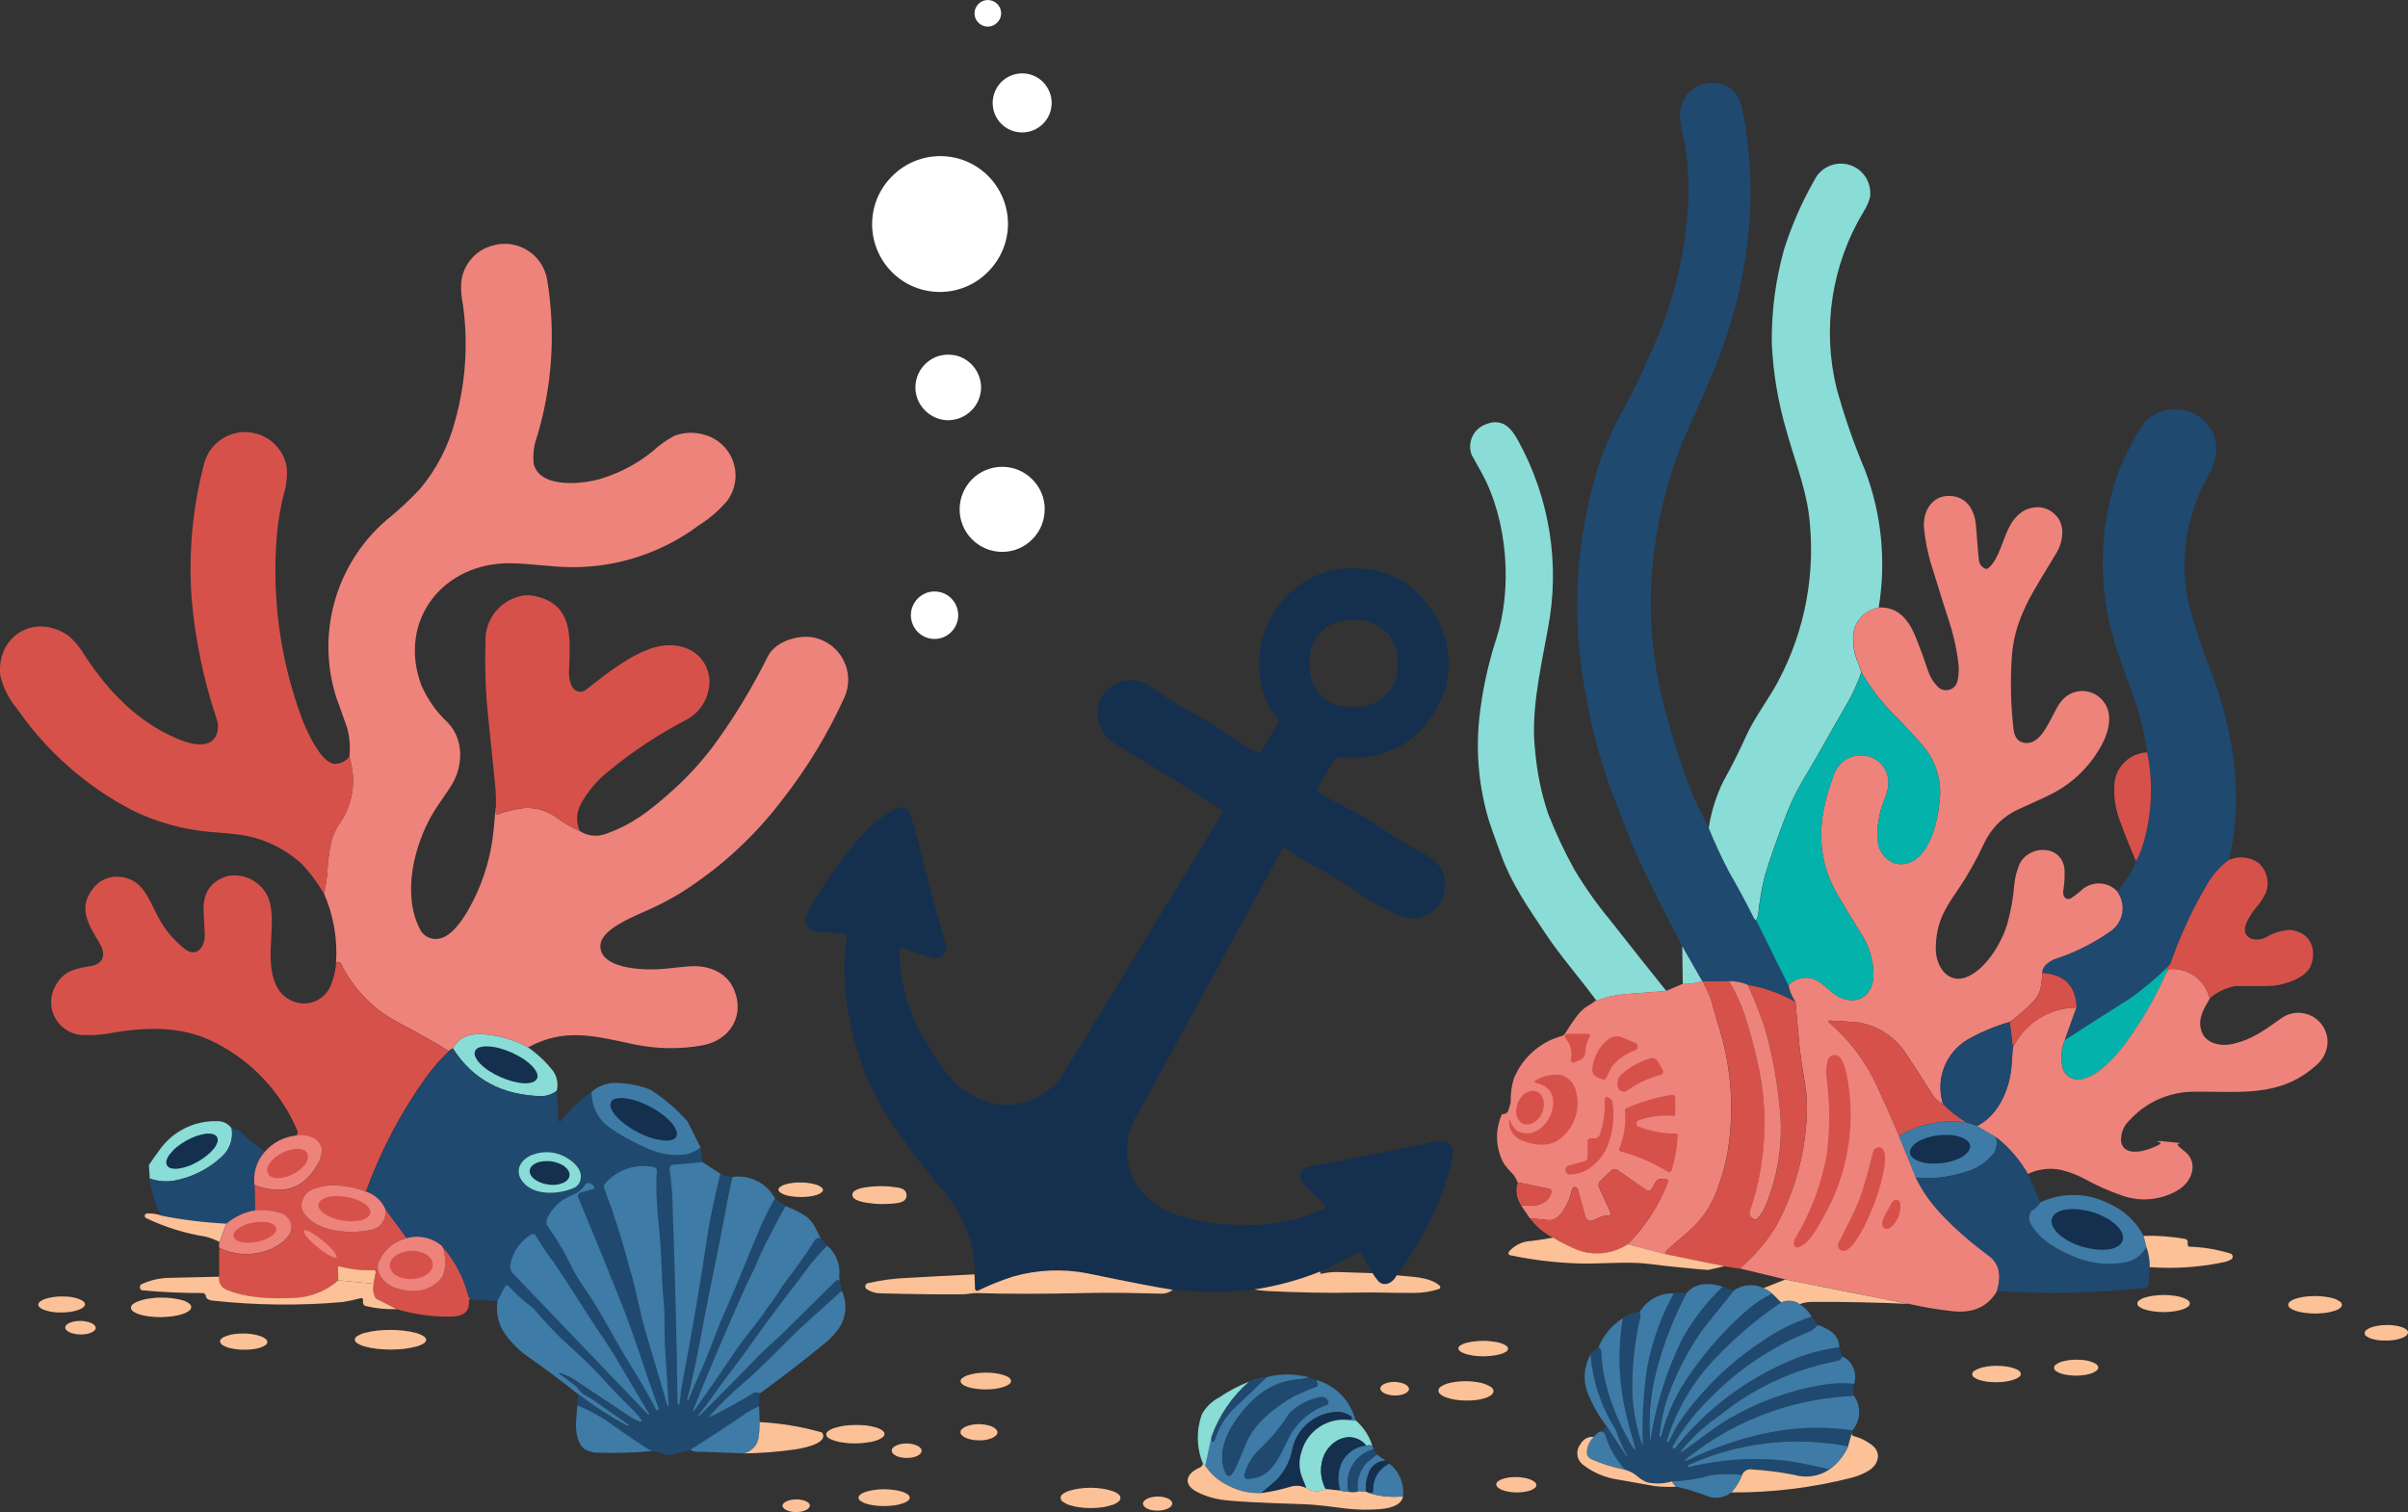 <?xml version="1.0" encoding="UTF-8"?><svg id="a" xmlns="http://www.w3.org/2000/svg" xmlns:xlink="http://www.w3.org/1999/xlink" viewBox="0 0 300 188.41"><rect x="0" y="0" width="300" height="188.41" fill="#333333" stroke="none"/><defs><clipPath id="b"><rect y="0" width="300" height="188.41" fill="none"/></clipPath></defs><g clip-path="url(#b)"><g id="c"><path id="d" d="M124.73,1.66c0,.22-.05.43-.13.63-.08.2-.21.38-.37.53-.15.15-.33.28-.53.37-.41.17-.86.17-1.27,0-.2-.09-.39-.21-.54-.37-.15-.15-.28-.33-.35-.53-.09-.2-.13-.42-.13-.63,0-.22.04-.43.13-.63.35-.85,1.31-1.25,2.16-.9,0,0,0,0,0,0,.2.08.38.2.53.35.16.15.28.34.37.54.08.2.12.42.13.63" fill="#fff"/><path id="e" d="M131.02,12.83c0,.48-.09.96-.28,1.41-.78,1.87-2.93,2.76-4.81,1.98-.9-.37-1.61-1.09-1.98-1.98-.18-.45-.27-.93-.28-1.41,0-.48.1-.96.28-1.41.18-.45.46-.86.8-1.21.34-.34.75-.6,1.19-.79.9-.37,1.91-.37,2.81,0,.44.18.85.45,1.19.79.34.35.61.76.8,1.21.19.45.28.93.28,1.41" fill="#fff"/><path id="f" d="M212.91,103.16c.76,1.88,1.61,3.72,2.56,5.51,1.1,1.91,2.14,3.85,3.12,5.81.03.04.06.07.1.09.04.03.07.06.1.09l4.01,8.11c.15.74.45,1.43.87,2.05-1.85-1.05-3.86-1.77-5.95-2.13-.74-.31-1.53-.46-2.33-.44l-3.24.03h-.08l-2.48-4.36c-2.43-4.62-4.25-8.26-5.45-10.92-.76-1.67-1.96-4.7-3.61-9.08-1.27-3.59-2.24-7.28-2.91-11.03-1.89-9.47-1.4-19.26,1.42-28.5.76-2.44,1.77-4.8,3.03-7.03,1.8-3.34,3.41-6.79,4.83-10.31,1.77-4.45,2.88-9.14,3.28-13.92.37-3.58.17-7.19-.57-10.7-.28-.94-.37-1.92-.25-2.89.85-4.04,6.71-4.47,7.62-.24,2.39,11.21.79,22.37-3.43,32.8-.43,1.05-1.76,4.08-4,9.11-.85,2.12-1.55,4.3-2.1,6.52-2.37,8.72-2.38,17.91-.03,26.64.58,2.21,1.33,4.68,2.23,7.41.86,2.56,1.95,5.04,3.27,7.4h0Z" fill="#1f496f"/><path id="g" d="M125.58,27.88c0,2.24-.89,4.38-2.47,5.97-3.26,3.33-8.61,3.38-11.93.11s-3.38-8.61-.11-11.93c.04-.04.07-.08.11-.11,3.3-3.29,8.64-3.29,11.93.01,1.58,1.58,2.46,3.72,2.47,5.95" fill="#fff"/><path id="h" d="M234.06,75.72c-2.02.32-3.42,2.18-3.17,4.21,0,.74.13,1.47.39,2.17.25.55.45,1.12.6,1.7-.47,1.36-1.07,2.68-1.8,3.93-1.84,3.14-3.56,6.34-5.12,8.9-.9,1.47-1.68,3.01-2.32,4.61-1.19,3.08-2.12,5.73-2.79,7.94-.38,1.57-.65,3.16-.81,4.76-.04.26-.13.51-.28.73-.03-.03-.06-.06-.1-.09-.04-.02-.07-.05-.1-.09-.98-1.96-2.02-3.9-3.12-5.81-.95-1.79-1.8-3.63-2.56-5.51.31-2.04.93-4.01,1.84-5.86.98-1.73,1.94-3.65,2.89-5.75.9-2,2.84-4.63,3.91-6.65,3.4-6.37,4.74-13.64,3.84-20.81-.44-3.46-2-7.46-2.82-10.51-1.02-3.5-1.63-7.1-1.8-10.74-.06-3.98.46-7.95,1.53-11.78.94-2.98,2.2-5.85,3.74-8.56.86-1.84,3.04-2.63,4.88-1.78,1.46.68,2.3,2.23,2.09,3.83-.18.67-.47,1.31-.85,1.89-3.94,6.57-5.14,14.44-3.33,21.89.95,3.46,2.12,6.85,3.52,10.16,2.1,5.49,2.69,11.44,1.73,17.24Z" fill="#8adcd6"/><path id="i" d="M61.78,100.63c-.03.23-.03.46,0,.68,0,.03.03.05.04.08s.04.04.05.05c.02.01.05.02.08.03h.09c1.07-.4,2.19-.66,3.32-.79,1.32-.07,2.62.29,3.72,1.01.96.74,2.01,1.36,3.12,1.84.96.64,2.16.78,3.24.38,3.27-1.13,5.6-2.93,8.37-5.44,2.14-1.91,4.05-4.06,5.7-6.4,2.31-3.25,4.36-6.68,6.13-10.25,1.06-2.13,4.42-2.94,6.37-2.21,2.82.95,4.33,4,3.38,6.81-.05.14-.1.27-.16.41-2.03,4.5-4.59,8.74-7.62,12.63-3.53,4.7-7.89,8.71-12.87,11.84-1.14.68-2.32,1.31-3.52,1.87-2.38,1.1-6.73,2.67-6.41,4.99.39,2.75,6,2.76,8.04,2.55,1.21-.13,2.15-.23,2.88-.29,2.34-.23,4.75.62,5.7,2.84,1.42,3.27-.47,6.38-3.95,7-2.82.5-5.72.45-8.52-.14-4.89-1.03-8.58-2.09-13.17.38-1.3-.7-2.7-1.2-4.15-1.46-1.87-.34-4.29-.44-5.19,1.62-.06-.06-.24.04-.56.3-1.13-.75-3.34-1.99-6.64-3.75-2.9-1.61-5.25-4.07-6.73-7.05-.06-.13-.16-.23-.29-.29-.14-.05-.29.01-.37.14.21-2.97-.3-5.94-1.49-8.66.22-.98.36-1.97.43-2.96.04-.94.15-1.87.32-2.79.15-.93.47-1.82.94-2.63,1.87-2.47,2.42-5.69,1.46-8.64.15-1.23.05-2.48-.28-3.67-.86-2.42-1.29-3.64-1.31-3.65-2.58-7.96-.15-16.68,6.17-22.17,1.51-1.21,2.92-2.52,4.24-3.93,2.04-2.44,3.52-5.3,4.33-8.37,1.34-4.73,1.68-9.68,1.01-14.55-.16-.77-.24-1.56-.24-2.34.02-2.4,1.66-4.48,3.99-5.07,2.86-.8,5.82.87,6.61,3.72.06.21.1.42.14.63,1.06,6.47.63,13.09-1.24,19.37-.42,1.11-.57,2.29-.46,3.47.76,3.22,6.4,2.55,8.65,1.8,2.27-.73,4.39-1.88,6.24-3.39.79-.74,1.68-1.37,2.63-1.87,1.21-.46,2.55-.51,3.79-.13,2.81.79,4.44,3.7,3.65,6.51-.18.64-.48,1.23-.88,1.76-1,1.16-2.16,2.16-3.46,2.98-4.57,3.42-10.12,5.26-15.82,5.24-2.41,0-5.37-.47-7.69-.49-8.32-.09-14.08,7.05-11.12,15.15.77,1.79,1.9,3.39,3.33,4.72,2.11,2.23,1.9,5.71.23,8.14-1.14,1.66-1.84,2.7-2.08,3.12-2.36,3.96-3.85,10.03-1.7,14.33.4.98,1.44,1.53,2.47,1.31,1.52-.24,2.96-2.38,3.72-3.75,1.51-2.69,2.5-5.64,2.93-8.69.11-.85.24-2.14.38-3.88h.02Z" fill="#ee837b"/><path id="j" d="M122.23,48.27c0,.54-.11,1.06-.32,1.56-.2.5-.5.94-.89,1.32-.38.38-.82.68-1.32.89-.49.21-1.02.31-1.56.32-.54,0-1.07-.11-1.57-.32-.49-.21-.94-.51-1.32-.89-.38-.37-.68-.82-.89-1.32-.63-1.53-.28-3.28.89-4.45.38-.38.83-.68,1.32-.89.5-.2,1.03-.3,1.57-.3.53,0,1.06.1,1.56.3.49.21.94.51,1.32.89.38.38.68.83.89,1.33.21.49.31,1.02.32,1.56" fill="#fff"/><path id="k" d="M277.7,107.15c-1.07.79-1.98,1.79-2.65,2.94-1.81,3.03-3.31,6.24-4.48,9.56-.09.38-.32.72-.63.95-1.37,1.33-2.83,2.55-4.37,3.67-2.7,1.71-5.47,3.48-8.32,5.32l1.46-4.05c-.06-2.7-1.48-4.14-4.26-4.31-.09-.86.98-1.52,1.58-1.75,2.42-.78,4.7-1.91,6.78-3.37,1.63-1.02,2.14-3.17,1.12-4.8-.04-.06-.08-.12-.12-.18.29-.43.6-.86.92-1.29.59-.77,1.05-1.62,1.38-2.53.34-.61.62-1.26.82-1.92,1.16-3.77,1.36-7.77.57-11.64-.27-1.85-.66-3.68-1.19-5.47-1.41-3.96-2.24-6.33-2.51-7.13-2.49-7.26-2.45-15.15.13-22.38.44-1.08.93-2.14,1.48-3.17.48-1.07,1.08-2.07,1.8-2.99,2-2.09,5.31-2.17,7.4-.17.13.13.26.26.38.4,1.6,1.85,1.35,4.31.14,6.43-2.66,4.65-3.58,10.1-2.58,15.36.23,1.08.51,2.14.85,3.19.42,1.29.9,2.85,1.42,4.15,3.23,8.13,4.89,16.49,2.89,25.16Z" fill="#1f496f"/><path id="l" d="M207.6,123.48l-5.04.39c-.24.03-.48.05-.7.08s-.43.05-.65.09-.39.08-.58.11-.34.09-.5.14l-1.25.38c-2.04-2.77-4.51-5.6-6.23-8.19-2.36-3.55-4.26-6.22-5.65-9.99-.86-2.34-1.35-3.74-1.49-4.19-1.24-4.12-1.66-8.45-1.22-12.73.36-3.39,1.07-6.74,2.13-9.98,2-6.17,1.47-14.72-1.87-20.75-.04-.08-.43-.77-1.16-2.08-.01-.04-.04-.08-.05-.11l-.04-.11s-.03-.09-.04-.13-.01-.08-.03-.11c-.34-1.48.51-2.98,1.95-3.46,1.95-.75,3.08.4,4,2.15,3.9,7.11,5.2,15.36,3.67,23.33-1.1,5.92-2.14,10.6-1.58,15.38.23,2.59.76,5.15,1.58,7.62.93,2.4,2.03,4.74,3.27,6.99,1.31,2.2,2.79,4.3,4.42,6.27,2.28,2.9,4.63,5.87,7.06,8.9Z" fill="#8adcd6"/><path id="m" d="M43.52,94.35c.96,2.94.42,6.17-1.46,8.64-.47.81-.79,1.71-.94,2.63-.16.92-.27,1.85-.32,2.79-.07,1-.21,1.99-.43,2.96-.77-1.32-1.68-2.56-2.72-3.67-1.95-1.81-4.36-3.04-6.97-3.56-.67-.14-2.19-.3-4.59-.49-3.36-.3-6.64-1.22-9.66-2.71-5.74-3-10.66-7.35-14.34-12.68-1-1.19-1.71-2.6-2.06-4.12-.47-4.91,4.28-7.8,8.47-4.95.85.73,1.56,1.6,2.11,2.57,2.88,4.34,6.38,8.07,11.28,10.2,1.58.7,4.26,1.56,5.1-.44.23-.66.22-1.37-.03-2.03-1.61-4.82-2.64-9.81-3.08-14.87-.42-5.69.11-11.41,1.57-16.92.78-2.8,3.68-4.45,6.49-3.67,1.94.54,3.4,2.13,3.77,4.11.11,1.12,0,2.25-.33,3.33-.4,1.57-.68,3.17-.85,4.79-.72,7.8.3,15.66,2.99,23.01.54,1.51,2.43,5.84,4.18,5.92.69-.02,1.34-.33,1.8-.84Z" fill="#d7514b"/><path id="n" d="M130.15,63.47c0,.7-.14,1.38-.4,2.03-.55,1.29-1.57,2.32-2.86,2.86-1.98.82-4.26.37-5.78-1.15-.49-.49-.89-1.07-1.15-1.71-1.12-2.7.16-5.81,2.86-6.93,1.3-.54,2.77-.54,4.07,0,.64.27,1.22.66,1.71,1.15,1,.99,1.56,2.34,1.56,3.75" fill="#fff"/><path id="o" d="M263.8,111.14c1.11,1.57.75,3.74-.82,4.86-.06.04-.12.08-.18.12-2.08,1.46-4.36,2.59-6.78,3.37-.6.23-1.67.89-1.58,1.75-.11,1.33-.08,2.42-1.05,3.46-.91.97-1.92,1.86-3,2.63-1.84.53-3.61,1.27-5.27,2.21-2.75,1.64-4.01,4.95-3.05,8.01-.59-.26-1.07-.7-1.38-1.27-1.84-2.88-2.9-4.52-3.22-4.97-1.42-2.21-3.76-3.67-6.37-3.96-.99-.06-2.05-.13-3.18-.19-.03,0-.05,0-.06.03-.03,0-.04.03-.05.05v.08s0,.05.04.06c2.49,2.12,4.49,4.74,5.88,7.7,1,2.14,1.96,4.29,2.86,6.46l2.11,5.18c.44.84.73,1.38.9,1.63,1.86,2.98,5.26,5.93,8.23,8.14,1.25.92,1.57,2.37.98,4.36-1.13,1.96-2.98,2.81-5.55,2.53-1.84-.2-3.68-.51-5.48-.92l-15.36-3.04-5.67-1.37c1.75-1.49,3.26-3.24,4.47-5.19,2.45-4.47,3.79-9.46,3.9-14.55.03-.96-.03-1.92-.18-2.86-.42-2.72-.67-3.77-.9-6.73-.11-1.34-.23-2.65-.35-3.9-.43-.62-.72-1.32-.87-2.05.4-.44.93-.74,1.51-.87,2.27-.54,3.39,1.76,4.99,2.41,2.39.99,4.09-.5,4.09-2.93-.02-1.77-.55-3.49-1.51-4.98-1.17-1.89-2.14-3.49-2.91-4.81-2.8-4.71-2.6-9.61-.57-14.88.45-1.66,2.04-2.75,3.75-2.58,1.75.14,3.1,1.6,3.09,3.36.05,1.22-.84,2.84-1.03,3.72-.43,2.1-.77,4.48.91,5.85.58.49,1.35.71,2.1.58,3.14-.46,4.15-5.23,4.41-7.83.31-2.56-.51-5.13-2.23-7.05-1.15-1.32-2.65-2.91-4.48-4.77-1.14-1.31-2.15-2.71-3.03-4.21-.16-.58-.36-1.15-.6-1.7-.26-.69-.4-1.43-.39-2.17-.25-2.03,1.15-3.89,3.17-4.21,2.58-.13,3.84,1.8,4.66,3.89.57,1.43,1.06,2.79,1.48,4.07.24.7.63,1.33,1.14,1.86.53.6,1.45.65,2.05.12.24-.21.4-.5.46-.82.17-.76.2-1.55.09-2.33-.25-1.92-.7-3.82-1.33-5.65-.2-.6-.9-2.82-2.09-6.67-.41-1.4-.69-2.84-.84-4.29-.22-2.1.96-4.19,3.23-4.09,2.14.09,3.09,1.81,3.24,3.74.2,2.66.33,4.1.37,4.33.07.44.36.81.76.99.03,0,.06,0,.09.03h.1s.06,0,.09-.03c.03,0,.05-.03.08-.04,1.03-.7,1.61-2.67,2.24-4.24.72-1.81,1.91-3.41,4.08-3.37.8.04,1.56.39,2.1.98,1.24,1.18.96,3.29.14,4.67-2.98,4.98-5.37,8.23-5.61,13.39-.18,2.91-.09,5.82.25,8.71.14.98.6,1.52,1.41,1.62,2.39.3,3.41-4.09,4.69-5.38,1.23-1.36,3.34-1.46,4.69-.22.32.29.58.64.77,1.03.85,1.68-.01,3.99-1.01,5.55-1.33,2.17-3.2,3.96-5.44,5.18-.59.32-2.09,1.03-4.48,2.1-1.91.85-3.44,2.37-4.32,4.27-.94,2.03-2.04,3.98-3.29,5.83-1.79,2.53-2.66,4.22-2.72,7.13-.06,2.36,1.57,4.85,4.21,3.52,2.27-1.13,4.12-4.38,4.72-6.54.44-1.59.73-3.23.86-4.88.08-.77.27-1.52.54-2.24,1.01-2.71,5.42-2.82,5.71.42.04.88-.01,1.75-.15,2.62-.06.28,0,.58.15.82.05.06.1.11.17.15.07.04.14.06.22.08.08.01.15.01.23,0,.07-.02.14-.05.2-.09.42-.28.82-.59,1.21-.92,1.24-1.23,3.24-1.23,4.47,0,.04.04.09.09.13.14Z" fill="#ee837b"/><path id="p" d="M180.92,143.26c-.01-.12-.05-.24-.1-.35-.05-.11-.11-.21-.19-.3-.08-.09-.17-.17-.27-.23-.1-.06-.2-.1-.32-.11-.52-.1-1.06-.09-1.58.04-5.61,1.2-10.61,2.19-14.98,2.96-1.84.33-1.91,1.51-.68,2.68.87.85,1.62,1.56,2.21,2.15.04.04.07.09.09.14v.18c-.02.06-.04.11-.08.15-.04.04-.08.07-.13.1-3.42,1.47-7.13,2.14-10.84,1.98-4.1-.18-9.35-.95-11.99-4.4-1.77-2.31-2.17-5.39-1.03-8.07.22-.52.47-1.03.76-1.51h.04s17.92-32.89,17.92-32.89c.01-.04.04-.07.08-.08.02-.03.05-.05.09-.05h.1s.07.02.1.04c1.2.83,2.43,1.59,3.71,2.29,1.77.9,3.48,1.93,5.1,3.08.81.57,1.64,1.1,2.51,1.58,2.31,1.25,4.26,2.53,6.5,1.25,1.3-.7,2.1-2.07,2.08-3.55.11-2.57-1.67-3.48-3.75-4.57-1.84-1.03-3.62-2.15-5.34-3.36-1.94-1.29-4.71-2.38-6.56-3.66-.05-.04-.1-.08-.14-.13-.04-.05-.06-.11-.06-.18,0-.06,0-.12,0-.18,0-.06.03-.12.06-.17l2.03-3.51s.06-.08.09-.11c.03-.04.08-.07.13-.09.04-.03.09-.05.14-.05h.15c3.7.43,7.8-.57,10.32-3.48,2.91-3.34,3.93-6.33,3.09-10.84-.59-2.32-1.82-4.43-3.56-6.08-1.94-1.97-4.6-3.08-7.37-3.08-4.56-.32-8.87,2.11-10.97,6.17-2.15,3.85-1.99,9.23.98,12.64.01.03.04.05.05.08v.17s-.02.06-.03.09l-2.04,3.52c-.03.06-.07.11-.13.15-.06.04-.12.07-.19.1-.07.02-.13.03-.2.03-.07,0-.14-.01-.2-.04-.28-.13-.56-.28-.82-.44-1.38-.9-2.67-1.76-3.88-2.56-2.21-1.51-5.31-2.91-7.61-4.62-.68-.56-1.45-1-2.28-1.29-2.11-.48-4.69.84-5.05,2.95-.48,2.01.48,4.09,2.32,5.04,4.98,3,9.31,5.69,12.99,8.05.03.02.06.04.08.08.02.03.03.06.04.09v.11s-.01.07-.03.1c-5.05,8.38-11.62,19.17-19.71,32.35-.85,1.39-2.08,2.5-3.55,3.19-3.25,1.58-6.49.91-9.28-1.25-1.6-1.23-3.18-3.75-4.31-5.56-2.2-3.54-3.37-7.62-3.38-11.79v-.08s.03-.04.05-.05.04-.03.06-.03h.08c1.3.51,2.63.95,3.98,1.32.74.17,1.47-.3,1.63-1.03.06-.25.04-.5-.04-.74-.82-2.76-1.9-6.75-3.23-11.97-.54-2.13-.9-3.42-1.08-3.89-.12-.74-.81-1.24-1.55-1.12-.24.04-.46.14-.64.29-1.59.94-3.02,2.12-4.24,3.51-1.73,2.03-3.32,4.16-4.76,6.4-.67.99-1.25,2.03-1.75,3.12-.56,1.23.04,1.96,1.31,2.11,1.05.13,2.13.24,3.23.33.06,0,.11.01.17.04.05.03.09.07.13.11.04.04.07.09.08.15v.17c-.35,2.47-.38,4.98-.09,7.46.39,2.92,1.1,5.8,2.1,8.58.78,2.16,1.79,4.22,3.03,6.16,2.16,3.35,4.56,6.54,7.18,9.54,2.39,2.87,3.73,6.48,3.77,10.22l.06,1.82s.03.06.04.1c.01.04.04.07.08.09.03.03.07.04.11.04h.1c1.44-.7,2.92-1.29,4.45-1.79,3-.84,6.15-.98,9.21-.39,5.32,1.1,8.87,1.79,10.64,2.05,3.37.34,6.77.33,10.15-.04,2.82-.43,5.58-1.18,8.23-2.24l4.75-2.36s.04-.03.06-.03h.06s.05,0,.06.03c.01.01.04.04.04.05l1.53,2.5c.2.34.43.66.68.96.75.84,1.91.23,2.32-.7,1.31-1.92,2.24-3.36,2.79-4.29,1.79-3.02,3.14-6.27,4-9.68.15-.54.19-1.11.11-1.67M163.47,80.41c.24-.6.59-1.15,1.04-1.61.44-.47.98-.84,1.57-1.09.59-.26,1.23-.4,1.87-.4l1.15-.03c.65,0,1.29.11,1.89.34.6.24,1.15.59,1.61,1.04.47.44.84.98,1.09,1.57.26.59.4,1.23.4,1.87l.03.96c.02,1.3-.47,2.56-1.38,3.5-.91.93-2.14,1.48-3.44,1.51h-1.15c-.65.02-1.29-.09-1.89-.33-.6-.23-1.15-.59-1.6-1.04-.47-.45-.84-.98-1.1-1.57-.25-.59-.39-1.23-.4-1.87v-.96c-.02-.65.09-1.29.33-1.89" fill="#14304e"/><path id="q" d="M119.38,76.66c0,.39-.08.77-.23,1.13-.14.36-.36.68-.63.95-.27.28-.6.5-.96.65-.72.3-1.53.3-2.26,0-.36-.15-.69-.37-.96-.65-.27-.27-.49-.6-.63-.95-.15-.36-.23-.74-.23-1.13,0-.39.08-.78.23-1.14.15-.35.37-.67.63-.95.28-.27.6-.49.96-.65.72-.29,1.53-.29,2.26,0,.36.15.69.37.96.65.27.27.49.59.63.95.15.36.23.75.23,1.14" fill="#fff"/><path id="r" d="M72.2,103.53c-1.11-.48-2.16-1.1-3.12-1.84-1.1-.73-2.41-1.08-3.72-1.01-1.14.12-2.25.39-3.32.79h-.09s-.06,0-.08-.03c-.01,0-.04-.03-.05-.05l-.04-.08c-.04-.23-.04-.46,0-.68.03-1,0-2.01-.11-3-.29-2.9-.59-5.81-.89-8.71-.3-2.96-.39-5.93-.29-8.9-.13-2.54,1.47-4.84,3.89-5.61.63-.23,1.31-.3,1.98-.19,5.29.94,4.66,5.48,4.52,9.59,0,.43.06.86.18,1.27.29.98,1.18,1.49,2.03.81,2.61-2.08,5.6-4.4,8.44-5.22,3.09-.89,6.37.39,6.84,3.81.17,2.19-1,4.27-2.96,5.26-3.45,1.79-6.69,3.95-9.68,6.43-1.42,1.13-2.58,2.54-3.43,4.14-.51,1.01-.53,2.2-.08,3.23h0Z" fill="#d7514b"/><path id="s" d="M222.8,122.77l-4.01-8.11c.14-.22.24-.47.28-.73.16-1.6.44-3.19.81-4.76.67-2.21,1.6-4.86,2.79-7.94.64-1.6,1.41-3.14,2.32-4.61,1.56-2.56,3.28-5.76,5.12-8.9.73-1.25,1.33-2.56,1.8-3.93.88,1.49,1.89,2.9,3.03,4.21,1.84,1.86,3.33,3.45,4.48,4.77,1.72,1.92,2.53,4.49,2.23,7.05-.25,2.6-1.27,7.37-4.41,7.83-.75.12-1.52-.09-2.1-.58-1.68-1.37-1.34-3.75-.91-5.85.19-.89,1.08-2.51,1.03-3.72,0-1.75-1.34-3.22-3.09-3.36-1.71-.17-3.3.92-3.75,2.58-2.03,5.27-2.23,10.17.57,14.88.77,1.32,1.74,2.92,2.91,4.81.96,1.49,1.48,3.21,1.51,4.98,0,2.42-1.7,3.91-4.09,2.93-1.6-.65-2.72-2.95-4.99-2.41-.58.13-1.11.43-1.51.87Z" fill="#03b3ab"/><path id="t" d="M267.5,93.75c.79,3.87.59,7.87-.57,11.64-.21.67-.48,1.31-.82,1.92-.73-1.71-1.41-3.38-2-5.04-.51-1.3-.75-2.69-.7-4.09-.09-2.35,1.74-4.34,4.1-4.43,0,0,0,0,0,0Z" fill="#d7514b"/><path id="u" d="M275.31,124.4c-.53-2.23-2.57-3.77-4.86-3.66h-.08s-.05,0-.06.03c-.03,0-.05.02-.06.04-.02.01-.04.03-.06.05l-.23.23c.09-.09.08-.25-.03-.49.32-.23.54-.57.63-.95,1.18-3.33,2.68-6.53,4.48-9.56.67-1.15,1.57-2.15,2.65-2.94,1.19-.52,2.58-.39,3.65.35,1.07.92,1.46,2.41.96,3.74-.32.68-.74,1.3-1.24,1.86-.48.58-.88,1.21-1.19,1.9-.82,1.92,1.11,2.47,2.43,1.8.91-.57,1.96-.89,3.04-.92,2.37.23,3.36,2.27,2.57,4.42-.6,1.6-3.43,2.44-4.75,2.53-.65.05-2.12.06-4.41.04h-.33s-.07.01-.1.03c-1.11.23-2.15.74-3.01,1.48v.04Z" fill="#d7514b"/><path id="v" d="M41.87,120.04c.07-.13.23-.19.37-.14.13.06.23.16.29.29,1.48,2.98,3.82,5.43,6.73,7.05,3.29,1.76,5.51,3,6.64,3.75-1.04,1-1.99,2.09-2.84,3.25-3.13,4.38-5.65,9.17-7.48,14.23-1.08-.41-2.21-.67-3.36-.75-1.04-.1-2.09.04-3.07.4-1.05.3-1.72,1.33-1.56,2.42v.09c.02.06.03.12.05.18,0,.03.03.05.04.08,1.46,2.63,5.89,2.93,8.37,2.38,1.2-.12,2.08-1.2,1.95-2.4-.01-.1-.03-.21-.05-.31l2.72,3.71c-1.49.33-2.74,1.33-3.38,2.71-.31.54-.33,1.19-.06,1.75.8,1.55,2.32,2,3.96,2.11,1.44.12,2.85-.47,3.77-1.58l.08-.08s.03-.06.05-.09l.05-.1s.03-.06.04-.1c.41-1.17.38-2.46-.09-3.61,1.55,1.76,2.67,3.87,3.24,6.14.04.17.15.32.3.42-.13.04-.23.16-.22.3.13,1.46-.92,1.91-2.29,1.92-2.28.02-4.55-.3-6.73-.94l-2.46-1.25s-.05-.03-.08-.04-.04-.03-.05-.05l-.05-.05s-.02-.04-.04-.06c-.26-.53-.32-1.14-.18-1.71l.27-1.36v-.13s-.03-.06-.05-.1c-.02-.03-.05-.06-.09-.08-.04-.02-.09-.02-.13,0-1.43.03-2.87-.13-4.26-.49h-.06s-.04.01-.05.03l-.05.05v.08l.03,1.58c-1.53,1.35-3.48,2.13-5.52,2.19-2.68.14-6.08.04-8.56-1.09-.55-.29-.85-.9-.75-1.51v-3.62c1.87.89,4.01,1.01,5.97.34,1.14-.37,3.1-1.6,3.04-2.95-.05-.79-.58-1.47-1.33-1.71-1.04-.32-2.13-.45-3.22-.35l-.06-3.18c3.51,1.36,6.12.52,7.83-2.5.37-.57.57-1.24.56-1.92-.15-1.48-1.84-1.9-3.19-1.74.17-.16.22-.41.13-.62-1.97-4.67-5.51-8.51-10.01-10.85-4.47-2.38-9.18-2.05-14.07-1.17-.73.1-1.47.14-2.2.11-2.27.15-4.23-1.56-4.38-3.83-.06-.86.16-1.72.61-2.45.89-1.61,2.37-2.03,4.1-2.27,1.9-.27,2.17-1.49,1.25-3-1.31-2.17-2.61-4.29-.85-6.57.75-1.11,2.05-1.72,3.38-1.6,2.8.24,3.51,2.46,4.67,4.7.83,1.68,2.03,3.16,3.51,4.32,1.48,1.14,2.53-.4,2.46-1.82-.08-1.48-.13-2.41-.14-2.77-.14-2.39.87-3.91,3.01-4.53,2.1-.38,4.19.74,5.04,2.7.73,1.86.37,4.04.29,6.7-.05,2.51.37,5.47,3.07,6.31,1.87.6,3.88-.41,4.51-2.28.31-.8.51-1.65.58-2.51v-.02Z" fill="#d7514b"/><path id="w" d="M209.59,117.91l2.48,4.36c-.78.25-1.6.37-2.42.34l-.07-4.7Z" fill="#8adcd6"/><path id="x" d="M269.93,120.61c.1.24.11.4.03.49-1.35,3.09-3.03,6.03-5.02,8.75-1.29,1.8-3.94,4.76-6.13,4.66-1.02-.03-1.85-.84-1.89-1.86-.18-1.03-.07-2.09.32-3.05,2.85-1.84,5.62-3.61,8.32-5.32,1.54-1.12,3-2.35,4.37-3.67Z" fill="#03b3ab"/><path id="y" d="M275.31,124.41c-.82,1.43-1.51,2.52-1.06,4,.49,1.66,2.44,2.01,3.95,1.66,2.42-.57,3.83-1.65,5.99-3.17,1.63-1.19,3.91-.83,5.09.8.5.69.75,1.52.69,2.37-.1,1.08-.64,2.07-1.49,2.74-4.53,4.03-9.65,3.14-15.17,3.22-3.09.01-6.04,1.34-8.09,3.65-.58.56-.92,1.32-.96,2.13-.08.5.1,1,.48,1.33,1.08.86,3.31.03,4.37-.58l.05-.05s0-.04.01-.06c0-.02,0-.04-.03-.05,0-.03-.03-.04-.04-.05-.19-.07-.4-.11-.6-.1.2.01.4-.01.59-.08l2.75.28c-.17-.04-.35,0-.49.1-.01,0-.03.03-.04.04,0,.02,0,.04-.01.06v.06s.03.03.04.04c.23.22.48.44.73.63,1.94,1.42,1.05,3.89-.75,4.93-2.14,1.26-4.73,1.49-7.06.62-1.55-.54-3.06-1.21-4.5-2.01-.93-.5-1.91-.88-2.94-1.13-1.41-.31-2.89-.14-4.19.5-1-1.76-2.34-3.31-3.93-4.56l-2.42-1.42c2.74-1.32,4.13-4.77,4.32-7.56.06-.79.11-1.51.15-2.17,1.46-3.06,4.54-5.02,7.93-5.03l-1.46,4.05c-.39.97-.5,2.03-.32,3.05.04,1.02.87,1.83,1.89,1.86,2.19.1,4.84-2.86,6.13-4.66,1.99-2.73,3.67-5.66,5.02-8.75l.23-.23s.04-.04.06-.05c.02-.02.04-.03.06-.04.02,0,.04-.01.06-.03.03-.01.05,0,.08,0,2.29-.11,4.34,1.43,4.86,3.66v-.02Z" fill="#ee837b"/><path id="z" d="M258.7,125.55c-3.39.01-6.47,1.97-7.93,5.03l-.38-3.24c1.08-.78,2.09-1.66,3-2.63.98-1.04.94-2.13,1.05-3.46,2.77.17,4.19,1.61,4.26,4.31Z" fill="#d7514b"/><path id="aa" d="M212.15,122.28c.18.38.37.77.56,1.19.2.39.36.8.49,1.22.2.77.58,2.08,1.15,3.94,1.39,4.83,1.69,9.91.89,14.87-.26,1.5-.65,2.98-1.18,4.41-.72,2.17-2.01,4.1-3.75,5.59-1.09.92-1.93,1.65-2.51,2.17-.18.16-.31.37-.37.6l-4.66-1.22c2.18-2.19,3.88-4.81,5-7.69.03-.05.04-.11.03-.17,0-.06-.02-.11-.06-.15-.03-.05-.08-.09-.13-.11-.05-.02-.1-.04-.15-.04h-.49c-.07,0-.15,0-.22.03-.07.01-.13.04-.19.08-.06.04-.12.08-.17.13-.05.05-.1.11-.14.18l-.53.92s-.06.08-.1.11c-.04.03-.09.06-.14.06h-.17c-.05,0-.1-.02-.14-.06l-3.67-2.56c-.06-.04-.12-.06-.19-.08-.06-.01-.13-.02-.19-.03-.07,0-.13.02-.19.05-.06.03-.11.07-.17.11l-1.43,1.37s-.08.1-.11.15c-.03.06-.05.12-.06.18v.19c0,.07.02.13.05.19l1.43,3.14s.02.09.03.14c0,.05-.01.1-.04.14-.03.04-.06.07-.1.09-.04.03-.09.04-.14.04-.22,0-.43.03-.65.06-.47.15-.92.35-1.35.58-.09.03-.19.04-.28.03-.09,0-.18-.04-.25-.09-.09-.04-.16-.1-.22-.18-.06-.07-.11-.15-.13-.24l-.94-3.41c-.01-.09-.06-.17-.14-.22-.07-.05-.15-.08-.24-.08-.09,0-.17.04-.23.1-.07.05-.11.13-.13.22-.2,1.21-1.32,3.94-2.89,3.8-.7-.06-1.49-.15-2.36-.25l-1.09-1.6c1.52.2,3.39.05,3.77-1.63v-.14s-.02-.09-.05-.13c-.02-.04-.05-.07-.09-.1-.04-.02-.08-.04-.13-.05l-3.93-.81c-.15-.44-.4-.85-.73-1.18-.33-.33-.63-.68-.91-1.05-1.11-1.92-1.22-4.26-.29-6.27.19.03.39-.02.54-.14.03-.01.06-.04.09-.06.03-.01.05-.04.06-.06.01-.03.04-.05.05-.08s.03-.06.04-.1l.27-.9s0-.05.01-.08c0-.02,0-.04.01-.06,0-.02,0-.04.01-.06v-.08c-.02-.94.11-1.88.38-2.79,1.07-2.63,3.3-4.6,6.04-5.34.03,0,.06-.01.09-.03.03-.01.05-.04.08-.05.02-.02.05-.05.08-.06.01-.03.04-.05.05-.08.81-1.24,1.77-2.86,2.76-3.43.4-.24.79-.49,1.15-.76l1.25-.38c.17-.05.33-.1.5-.14s.38-.08.58-.11.43-.06.65-.09.46-.05.7-.08l5.04-.39,2.05-.87c.82.02,1.64-.09,2.42-.34h.08v.02Z" fill="#ee837b"/><path id="ab" d="M215.39,122.25c.97,1.62,1.73,3.35,2.27,5.16.59,1.98,1.09,3.88,1.46,5.69,1.24,5.94.86,12.11-1.1,17.86-.14.42.05.75.56.99l.08.04h.09s.06,0,.09-.03c.03,0,.05-.02.06-.05.41-.39.73-.86.96-1.38,1.72-4.02,2.36-8.42,1.85-12.77-.33-3.34-.96-6.64-1.9-9.85-.59-1.77-1.29-3.5-2.08-5.19,2.09.36,4.11,1.08,5.95,2.13.13,1.25.24,2.56.35,3.9.23,2.95.48,4,.89,6.73.16.95.22,1.9.19,2.86-.11,5.09-1.45,10.09-3.9,14.55-1.21,1.95-2.72,3.7-4.47,5.19l-1.9-.29-7.4-1.51c.06-.23.18-.45.37-.6.58-.52,1.42-1.24,2.51-2.17,1.73-1.49,3.03-3.42,3.75-5.59.53-1.43.92-2.91,1.18-4.41.81-4.96.5-10.04-.89-14.87-.57-1.86-.95-3.17-1.15-3.94-.13-.42-.3-.82-.49-1.22-.19-.42-.38-.81-.56-1.19l3.24-.03v-.02Z" fill="#d7514b"/><path id="ac" d="M215.39,122.25c.8-.01,1.59.14,2.33.44.79,1.69,1.48,3.42,2.08,5.19.94,3.22,1.57,6.52,1.9,9.85.51,4.34-.13,8.75-1.85,12.77-.23.52-.56.99-.96,1.38-.02.02-.04.04-.06.05-.03.02-.06.02-.09.03-.03,0-.06,0-.09,0-.03,0-.05-.03-.08-.04-.5-.24-.7-.57-.56-.99,1.96-5.75,2.34-11.91,1.1-17.86-.37-1.81-.86-3.71-1.46-5.69-.54-1.81-1.3-3.54-2.27-5.16v.02Z" fill="#ee837b"/><path id="ad" d="M242.07,137.55c.89.92,1.9,1.71,3,2.34-2.93-.46-5.94.12-8.49,1.65-.9-2.17-1.86-4.32-2.86-6.46-1.38-2.96-3.39-5.58-5.88-7.7-.02-.01-.04-.04-.04-.06v-.08s.03-.04.05-.05c.02-.02.04-.02.06-.03,1.13.06,2.19.13,3.18.19,2.61.29,4.95,1.75,6.37,3.96.32.44,1.38,2.09,3.22,4.97.31.56.79,1.01,1.38,1.27Z" fill="#d7514b"/><path id="ae" d="M250.39,127.33l.38,3.24c-.04.66-.09,1.38-.15,2.17-.19,2.79-1.58,6.24-4.32,7.56l-1.23-.4c-1.11-.64-2.12-1.43-3-2.34-.96-3.05.31-6.36,3.05-8.01,1.66-.94,3.43-1.69,5.27-2.22Z" fill="#1f496f"/><path id="af" d="M65.79,130.51c1.19.82,2.24,1.81,3.12,2.95.5.71.66,1.6.46,2.44-.52.4-1.15.64-1.8.68-4.95-.08-8.66-2.05-11.12-5.91.9-2.06,3.32-1.96,5.19-1.62,1.45.26,2.85.75,4.15,1.46Z" fill="#8adcd6"/><path id="ag" d="M56.45,130.68c2.47,3.86,6.18,5.83,11.12,5.92.65-.05,1.28-.28,1.8-.68l.19,3.65s.01.08.04.11c.03.03.07.05.11.06.04.01.08.01.11,0,.04,0,.08-.04.1-.08,1.06-1.4,2.33-2.62,3.77-3.62-.05,1.81.83,3.52,2.33,4.53,1.62,1.11,3.36,2.04,5.19,2.76,1.39.56,2.91.73,4.38.48.61-.15,1.19-.43,1.67-.84l.27,1.85-3.67.32c-.07,0-.13.02-.19.05-.06.03-.11.07-.15.13-.04.05-.07.11-.09.18-.02.07-.02.14,0,.2.27,1.83.4,3.68.4,5.54.29,7.57.49,15.47.59,23.67,0,.03.02.06.04.08.02.02.05.03.08.04.03,0,.06,0,.08-.03.02-.01.04-.04.04-.06.15-.77.17-1.53.32-2.38,1.2-6.29,2.27-12.55,3.2-18.76.2-1.41.72-3.92,1.57-7.55.44.26.95.38,1.46.35-.37,1.61-.68,3.22-.98,4.8-.81,4.41-1.68,8.28-2.55,12.91-.86,4.66-1.57,8.02-2.13,10.08v.03l.13.09h.03c.54-1.33,1.04-2.5,1.49-3.51,1.28-2.82,2.01-5.23,3.37-8.23,1.27-2.81,2.6-6.22,4-9.55.56-1.33,1.21-2.63,1.94-3.88l1.33.92c-.47.81-.9,1.62-1.32,2.44-.03.05-.42.81-1.19,2.29-.35.68-.66,1.34-.91,1.98-.58,1.44-1.23,2.58-1.86,4.01-2.34,5.27-4.42,10.18-6.24,14.72v.06s.03.03.05.04.04.03.05,0c.02,0,.05-.02.06-.04,2.01-2.86,3.75-5.38,5.22-7.56,1.03-1.52,2.68-3.46,3.38-4.51.39-.59.79-1.14,1.17-1.63.59-.8,1.08-1.7,1.76-2.58,1.22-1.57,2.39-3.24,3.52-5,.14-.22.38-.28.72-.18l.81.9c-.72.72-1.4,1.47-2.04,2.27-2.51,3.38-4.67,6.07-7.12,9.54-.85,1.2-2.06,2.84-3.62,4.9-1.13,1.48-1.98,2.89-3.23,4.32,0,.01-.02.03-.03.04v.09s.03.02.04.03c0,.03.01.03.03.03h.06s.03-.01.04-.03c3.07-3.05,5.54-5.56,7.4-7.5.39-.4.86-.85,1.42-1.34,1.81-1.6,3.94-3.83,8.21-8.01.01,0,.03-.02.04-.03h.1s.05.03.08.05c.05.03.09,0,.13-.09.03-.1.03-.2,0-.29l.29,1.65c-3.43,3.07-5.56,5.02-6.4,5.86-3.05,3.08-5.1,5.04-6.13,5.88-1.39,1.2-2.7,2.49-3.93,3.85-.01,0-.03.03-.03.05v.05s.03.02.05.03h.05c1.84-.9,3.57-1.85,5.19-2.85.29-.21.67-.23.98-.05l-.09,1.6c-.52.23-1.03.49-1.52.79-2.32,1.6-4.68,3.15-7.09,4.66-.7.17-1.41.35-2.15.57-.89.25-1.56-.46-2.6-.43-1.46-.87-3.14-2.01-5.07-3.39-1.32-.94-2.74-1.71-4.24-2.32,0-.44.09-.87.25-1.28,1.92,1.46,3.95,2.77,6.08,3.9l.11-.05h.03v-.09l-4.91-3.41c-.6-.24-1.11-.65-1.47-1.18-.04-.05-.08-.1-.13-.15l-.08-.08s-.05-.04-.08-.06l-1.95-1.44s-.02-.03-.03-.05v-.04s.03-.03.04-.04h.04c.53.16,1.04.38,1.52.65.06.03,2.43,1.61,7.13,4.74.41.29.86.52,1.33.68h.08s.06-.02.08-.05c.01-.02.02-.05.03-.08,0-.03,0-.06-.03-.08-.22-.33-.47-.64-.73-.94-1.68-1.66-3.12-3.13-4.27-4.42-.89-.99-2.23-2.3-4.03-3.93-1.44-1.32-2.8-2.73-4.07-4.22-.06-.06-.14-.14-.2-.22l-.2-.2c-.08-.06-.15-.13-.22-.19l-.23-.19c-.94-.73-1.82-1.54-2.62-2.42-.03-.03-.06-.05-.1-.06-.04-.02-.08-.02-.11,0-.04,0-.08,0-.11.04-.04.02-.07.05-.09.09l-.94,1.77-3.34-.22c-.15-.1-.26-.25-.3-.42-.58-2.28-1.69-4.38-3.24-6.14-1.21-1.06-2.87-1.44-4.42-1.01l-2.72-3.71c-.47-1-1.34-1.76-2.39-2.09,1.84-5.06,4.36-9.85,7.49-14.24.85-1.17,1.8-2.26,2.84-3.26.32-.27.49-.37.56-.3l-.02-.07Z" fill="#1f496f"/><path id="ah" d="M85.68,139.78l1.6,3.19c-.49.4-1.06.69-1.67.84-1.48.25-2.99.08-4.38-.48-1.83-.72-3.57-1.65-5.19-2.76-1.5-1.01-2.38-2.72-2.33-4.53.72-.62,1.61-1,2.56-1.1,1.56-.04,3.12.22,4.59.77.06.03.12.05.18.08.03,0,.05.03.08.04s.05.04.08.05c1.67,1.1,3.19,2.41,4.51,3.91Z" fill="#3e7ba7"/><path id="ai" d="M28.86,140.62c.22,1.32-.26,2.65-1.25,3.53-1.67,1.55-3.76,2.58-6,2.98-.99.15-2,.05-2.95-.28l-.11-1.68c.39-.59.81-1.18,1.24-1.76,1.62-2.39,4.36-3.79,7.25-3.71.73-.03,1.42.32,1.83.92Z" fill="#8adcd6"/><path id="aj" d="M245.07,139.9l1.23.4,2.42,1.42c.12.6.06,1.22-.17,1.79-.95,1.29-2.32,2.2-3.88,2.57-1.93.62-3.96.84-5.98.65l-2.11-5.18c2.55-1.53,5.55-2.11,8.49-1.64Z" fill="#3e7ba7"/><path id="ak" d="M32.98,143.53c-.99,1.12-1.45,2.62-1.27,4.1l.06,3.18c-1.32.23-2.56.8-3.58,1.66-2.74-.14-5.46-.48-8.14-1.01-.74-1.44-1.21-3-1.39-4.61.95.33,1.96.42,2.95.28,2.25-.39,4.33-1.43,6-2.98,1-.88,1.47-2.22,1.25-3.53.58.03,1.11.29,1.48.73.83.79,1.71,1.52,2.63,2.18Z" fill="#1f496f"/><path id="al" d="M36.9,141.48c1.36-.17,3.04.25,3.19,1.74.01.68-.18,1.35-.56,1.92-1.71,3.01-4.32,3.85-7.83,2.5-.18-1.49.28-2.98,1.27-4.1,1-1.16,2.41-1.89,3.93-2.05Z" fill="#ee837b"/><path id="am" d="M248.72,141.72c1.59,1.25,2.92,2.8,3.93,4.56l1.55,3.55c-.23.41-.57.74-.98.98-.03,0-.05.03-.08.04-.02.02-.04.04-.05.06-.03.01-.05.04-.06.06-.02.02-.03.04-.04.06-.28.48-.26,1.08.05,1.55,1.11,1.96,3.43,3.24,5.48,4.07,2.07.86,4.35,1.07,6.54.59,1.01-.26,1.86-.94,2.33-1.87.3.81.44,1.66.42,2.52l-.13,2.18s0,.1-.03.14c-.02.04-.04.07-.08.1-.03.04-.06.07-.1.09-.04.01-.09.03-.13.04-6.16.71-12.37.85-18.56.43.59-1.99.28-3.43-.98-4.36-2.98-2.21-6.37-5.17-8.23-8.14-.17-.25-.46-.8-.9-1.63,2.02.19,4.05-.03,5.98-.65,1.56-.37,2.93-1.28,3.88-2.57.23-.57.29-1.18.17-1.78Z" fill="#1f496f"/><path id="an" d="M87.54,144.82l2.2,1.42c-.85,3.62-1.37,6.14-1.57,7.55-.92,6.21-1.99,12.46-3.2,18.76-.15.85-.17,1.61-.32,2.38,0,.03-.01.05-.04.06-.02.01-.05.02-.08.03-.03,0-.06-.02-.08-.04-.02-.02-.03-.05-.04-.08-.11-8.21-.31-16.1-.59-23.67,0-1.85-.14-3.7-.4-5.54v-.2c.02-.06.05-.12.09-.18.04-.05.09-.09.15-.13.06-.03.12-.05.19-.05l3.67-.32h.01Z" fill="#3e7ba7"/><path id="ao" d="M202.78,155.04c-2.09,1.37-4.75,1.52-6.98.4-.8-.36-1.57-.77-2.32-1.22-1.14-.57-2.13-1.41-2.88-2.44.86.1,1.65.19,2.36.25,1.57.14,2.68-2.6,2.89-3.8.01-.09.06-.16.13-.22.06-.06.14-.09.23-.1.09,0,.17.03.24.08.08.05.13.13.14.22l.94,3.41c.02.09.07.17.13.24.06.08.13.14.22.18.08.05.16.08.25.09.09.01.19,0,.28-.03.43-.23.89-.43,1.35-.58.21-.03.43-.05.65-.06.05,0,.1,0,.14-.04.04-.02.07-.05.1-.09.03-.04.04-.09.04-.14,0-.05,0-.1-.03-.14l-1.43-3.14c-.02-.06-.04-.13-.05-.19v-.19c.02-.06.04-.12.06-.18.03-.06.07-.11.11-.15l1.43-1.37c.05-.04.11-.08.17-.11.06-.02.13-.04.19-.05.06,0,.13,0,.19.03.07.01.13.04.19.08l3.67,2.56s.09.06.14.06h.17c.05,0,.1-.02.14-.06.04-.03.07-.07.1-.11l.53-.92c.04-.06.09-.12.14-.18.05-.05.1-.09.17-.13.06-.04.12-.06.19-.08.07-.02.14-.02.22-.03h.49c.05,0,.11,0,.15.04.05.03.09.07.13.11.04.04.06.1.06.15,0,.06,0,.11-.03.17-1.13,2.88-2.83,5.49-5.01,7.69Z" fill="#d7514b"/><path id="ap" d="M96.55,149.33c-.73,1.25-1.38,2.54-1.94,3.88-1.41,3.33-2.74,6.74-4,9.55-1.36,3-2.09,5.41-3.37,8.23-.46,1.01-.95,2.18-1.49,3.51v.03h-.03l-.13-.09c.56-2.06,1.27-5.43,2.13-10.08.86-4.62,1.74-8.5,2.55-12.91.29-1.58.6-3.19.98-4.8,2.18-.31,4.32.79,5.34,2.74l-.04-.05Z" fill="#3e7ba7"/><path id="aq" d="M189.51,150.19c-.57-.84-.73-1.89-.42-2.86l3.93.81s.09.02.13.05c.04.03.07.06.09.1.02.04.04.08.05.13v.14c-.38,1.69-2.24,1.84-3.77,1.63Z" fill="#d7514b"/><path id="ar" d="M45.57,148.47c1.06.33,1.93,1.09,2.39,2.09.29,1.17-.42,2.36-1.59,2.66-.1.03-.21.04-.31.05-2.48.54-6.92.25-8.37-2.38l-.04-.08s-.01-.06-.03-.09c0-.03-.01-.06-.03-.09v-.09c-.16-1.08.51-2.12,1.56-2.42.98-.36,2.03-.5,3.07-.4,1.15.08,2.28.33,3.36.75h-.01Z" fill="#ee837b"/><path id="as" d="M267.04,153.99l.35,1.37c-.47.93-1.32,1.62-2.33,1.87-2.19.48-4.47.27-6.54-.59-2.05-.82-4.37-2.1-5.48-4.07-.31-.46-.33-1.06-.05-1.55,0-.02.02-.05.04-.06.01-.03.04-.05.06-.06.01-.02.03-.04.05-.06l.08-.04c.41-.23.74-.57.98-.98,2.71-1.28,5.87-1.22,8.54.15,1.86.8,3.38,2.22,4.31,4.02Z" fill="#3e7ba7"/><path id="at" d="M102.27,154.31c-.34-.1-.58-.04-.72.18-1.13,1.76-2.3,3.43-3.52,5-.68.89-1.16,1.79-1.76,2.58-.38.49-.77,1.04-1.17,1.63-.7,1.05-2.36,2.99-3.38,4.51-1.47,2.18-3.21,4.7-5.22,7.56-.02.02-.04.03-.06.04h-.05s-.04-.03-.05-.04v-.06c1.82-4.55,3.9-9.45,6.24-14.72.63-1.43,1.28-2.57,1.86-4.01.25-.63.56-1.29.91-1.98.77-1.48,1.16-2.24,1.19-2.29.42-.82.85-1.63,1.32-2.44.78.3,1.54.67,2.26,1.1,1.29.76,1.51,1.82,2.14,2.95h.02Z" fill="#3e7ba7"/><path id="au" d="M31.77,150.81c1.09-.09,2.18.03,3.22.35.75.24,1.28.92,1.33,1.71.06,1.35-1.9,2.58-3.04,2.95-1.95.68-4.09.56-5.95-.33-.06-.24-.05-.5.03-.73l.84-2.29c1.03-.86,2.26-1.43,3.58-1.66Z" fill="#ee837b"/><path id="av" d="M20.04,151.46c2.69.54,5.41.87,8.14,1.01l-.84,2.29c-.53-.29-1.1-.51-1.68-.66-2.59-.41-5.11-1.19-7.47-2.33-.06-.03-.1-.08-.13-.14-.03-.05-.04-.12-.03-.18.01-.07.05-.12.1-.17.05-.04.1-.06.17-.08.59-.03,1.18.05,1.74.24" fill="#fcc197"/><path id="aw" d="M267.82,157.88c.02-.86-.12-1.71-.42-2.52l-.35-1.37c1.75-.05,3.5.08,5.22.39.05.01.1.04.14.08.04.04.08.08.11.13.03.05.04.11.04.17,0,.06,0,.13-.01.19-.02.09,0,.19.05.27,0,.02.01.04.03.05.01,0,.04.03.05.04.02,0,.04.01.05.03h.06c1.74.06,3.46.35,5.12.86.07.03.12.08.17.14.05.06.07.13.08.2,0,.07,0,.15-.04.22-.03.07-.09.13-.15.17-.36.2-.76.33-1.16.39-2.95.6-5.97.79-8.97.57h0Z" fill="#fcc197"/><path id="ax" d="M55.1,155.29c.47,1.15.5,2.44.09,3.61,0,.04-.03.06-.04.1s-.04.06-.05.1c-.02.03-.04.06-.05.09l-.08.08c-.92,1.12-2.33,1.71-3.77,1.58-1.65-.11-3.17-.57-3.96-2.11-.27-.56-.25-1.21.06-1.75.65-1.38,1.89-2.38,3.38-2.71,1.55-.43,3.21-.05,4.42,1.01Z" fill="#ee837b"/><path id="ay" d="M202.78,155.04l4.66,1.22,7.4,1.51-1.95.46h-.28c-2.32-.19-4.76-.44-7.33-.76-2.67-.33-6.36.08-8.89-.05-2.77-.1-5.52-.44-8.23-1.01-.05,0-.1-.02-.14-.06-.04-.03-.06-.08-.08-.13v-.14s.03-.1.06-.13c.7-.81,1.71-1.29,2.79-1.32.87-.11,1.77-.25,2.7-.42.75.45,1.52.86,2.32,1.22,2.23,1.12,4.89.97,6.98-.4v.02Z" fill="#fcc197"/><path id="az" d="M104.56,159.17c.04.09.04.2,0,.29-.04.09-.08.11-.13.09-.02-.02-.05-.04-.08-.05h-.1s-.03.01-.04.03c-4.27,4.18-6.4,6.41-8.21,8.01-.56.49-1.03.94-1.42,1.34-1.86,1.94-4.33,4.45-7.4,7.5-.01,0-.03.02-.04.03h-.09s-.03-.03-.04-.04v-.09s.01-.03.03-.04c1.25-1.43,2.1-2.84,3.23-4.32,1.57-2.06,2.78-3.7,3.62-4.9,2.44-3.47,4.61-6.16,7.12-9.54.64-.79,1.32-1.55,2.04-2.27,1.15.98,1.71,2.48,1.48,3.96h.01Z" fill="#3e7ba7"/><path id="ba" d="M46.55,159.96l-4.41-.43-.03-1.58v-.08l.05-.05s.04-.01.05-.03h.06c1.39.36,2.82.53,4.26.49h.13s.07.04.09.08c.02.03.04.06.05.1v.13l-.27,1.35h.01Z" fill="#fcc197"/><path id="bb" d="M146.11,160.72c-.4.32-.9.49-1.41.48-3.25-.08-6.37-.17-9.65-.08-4.93.11-9.42.13-13.5,0-.39,0-.99.14-1.46.15-2.27.04-5.72,0-10.36-.11-.62,0-1.22-.18-1.74-.52-.07-.04-.13-.1-.15-.18-.04-.07-.05-.16-.04-.24.01-.08.05-.16.11-.22.05-.06.12-.1.2-.11,1.69-.39,3.41-.61,5.13-.67,2.72-.15,5.45-.3,8.17-.43l.06,1.82s.03.06.04.1c.01.04.04.07.08.09.03.02.07.04.11.04h.1c1.44-.7,2.92-1.3,4.45-1.79,3-.84,6.15-.98,9.21-.39,5.32,1.1,8.87,1.79,10.64,2.05Z" fill="#fcc197"/><path id="bc" d="M164.49,158.44c-.01.22.03.3.13.28.68-.16,1.39-.23,2.09-.22,1.37.04,2.8.08,4.29.14.2.34.43.66.68.96.75.84,1.91.23,2.32-.7,1.77.22,3.98.13,5.34,1.28.03.03.06.07.08.11.02.04.02.09.01.14,0,.04-.03.09-.06.11-.03.04-.07.07-.11.08-.98.32-2,.48-3.03.48-2.5.03-4.84-.1-7.18-.04-3.46.08-7.22,0-11.29-.2-.5-.03-1-.09-1.49-.19,2.82-.43,5.58-1.18,8.23-2.24Z" fill="#fcc197"/><path id="bd" d="M27.32,159.12c-.11.61.2,1.22.75,1.51,2.48,1.13,5.88,1.23,8.56,1.09,2.04-.07,3.99-.84,5.52-2.19l4.41.43c-.15.57-.08,1.18.18,1.71,0,.01.03.04.04.06l.05.05s.04.04.05.05l.08.04,2.46,1.25c-1.29.05-2.57-.08-3.83-.38-.03,0-.06,0-.09-.03-.03-.01-.06-.03-.09-.05-.03-.01-.05-.04-.06-.06-.02-.02-.05-.05-.06-.08-.08-.14-.09-.31-.05-.47v-.13s-.04-.08-.08-.1c-.03-.03-.06-.05-.1-.06h-.13c-.74.2-1.49.36-2.24.48-5.39.47-10.82.41-16.2-.18-.54-.06-.82-.27-.85-.6,0-.04-.02-.09-.04-.13-.02-.04-.05-.07-.09-.1-.02-.04-.06-.06-.1-.08-.04-.02-.09-.02-.14-.03-2.61,0-5.07-.11-7.38-.33-.09,0-.19-.01-.28-.04-.07-.04-.12-.1-.14-.18-.04-.07-.05-.15-.04-.23,0-.08.03-.15.08-.22.05-.06.11-.11.19-.14,1.12-.5,2.33-.76,3.56-.76,1.99-.05,4.01-.09,6.07-.14Z" fill="#fcc197"/><path id="be" d="M237.77,162.47c-4-.19-8.01-.27-12.03-.25-.53,0-1.05.1-1.55.28-.68-.47-1.55-.54-2.29-.19l-1.11-1.1c-.32-.29-.7-.53-1.1-.7l2.72-1.08,15.36,3.04Z" fill="#fcc197"/><path id="bf" d="M214.66,160.34c-2.04,1.92-3.75,4.14-5.09,6.6-1.92,3.91-3.23,8.08-3.89,12.38,0,.03,0,.04-.03.05-.01.01-.03.02-.05.03-.02,0-.04,0-.05-.03-.01-.03-.03-.04-.01-.05-.19-3.17.17-6.36,1.06-9.41.86-3.04,2.04-5.98,3.51-8.78,1-1.17,2.51-1.44,4.55-.79Z" fill="#3e7ba7"/><path id="bg" d="M72.15,173.83c-2.1-1.7-4.28-3.32-6.52-4.88-.66-.47-1.26-1.01-1.8-1.62-.57-.57-1.05-1.24-1.41-1.96-.47-1.04-.62-2.19-.43-3.31l.94-1.77s.05-.07.09-.09c.03-.02.07-.04.11-.04h.11s.08.04.1.06c.8.88,1.68,1.69,2.62,2.42l.23.19c.06.06.14.13.22.19l.2.2c.06.08.14.15.2.22,1.27,1.49,2.62,2.9,4.07,4.22,1.8,1.63,3.14,2.94,4.03,3.93,1.15,1.29,2.58,2.76,4.27,4.42.27.3.51.61.73.94.01.02.02.05.03.08,0,.03,0,.06-.03.08-.02.03-.04.04-.08.05h-.08c-.47-.17-.92-.4-1.33-.68-4.7-3.13-7.07-4.71-7.13-4.74-.48-.27-.99-.49-1.52-.65h-.04s-.03.03-.04.04v.04s0,.04.03.05l1.95,1.44s.05.05.08.06l.08.08c.04.05.08.1.13.15.36.53.87.94,1.47,1.18l4.91,3.41v.09h-.03l-.11.05c-2.13-1.13-4.16-2.44-6.08-3.9l.04.07Z" fill="#3e7ba7"/><path id="bh" d="M219.69,160.5c.4.17.78.4,1.1.7-.96.46-1.87,1.03-2.7,1.7-2.78,2.36-5.24,5.06-7.32,8.05-1.76,2.38-3.04,5.08-3.77,7.95,0,.02,0,.05-.03.06-.01.01-.04.03-.05.04l-.05.03h-.1l-.03-.03s-.01-.02-.01-.03v-.04c.18-2.05.67-4.06,1.44-5.97.95-2.4,2.16-4.69,3.6-6.83.37-.54,1.06-1.43,2.09-2.67.7-.86,1.42-1.75,2.13-2.65,1.09-.77,2.5-.89,3.7-.32h0Z" fill="#3e7ba7"/><path id="bi" d="M214.66,160.34l1.33.48c-.7.9-1.42,1.79-2.13,2.65-1.03,1.24-1.72,2.13-2.09,2.67-1.44,2.14-2.65,4.43-3.6,6.83-.77,1.91-1.26,3.92-1.44,5.97v.04s0,.02.01.03l.03.03h.1l.05-.03s.04-.03.05-.04c0-.02.01-.04.03-.06.73-2.87,2.01-5.57,3.77-7.95,2.08-2.99,4.54-5.7,7.32-8.05.83-.67,1.74-1.24,2.7-1.7l1.11,1.1c-3.04,2.05-5.84,4.44-8.35,7.12-2.72,2.89-4.74,6.37-5.89,10.17-.02.02-.02.05-.01.08.01.03.04.04.05.05h.08s.05-.02.06-.05c.49-.72.79-1.55,1.32-2.36,2.72-3.96,6.16-7.36,10.15-10.03,1.96-1.39,4.12-2.48,6.41-3.22l.79,1.04c-.28.3-.59.55-.94.76-4.6,1.82-8.77,4.58-12.25,8.09-1.94,1.84-3.6,3.95-4.93,6.27,0,.02,0,.04-.01.06v.06s0,.05.03.06l.05.05h.01s.04.01.06.03h.08s.05-.01.08-.03l.05-.05c3.75-4.73,8.62-8.44,14.17-10.8,1.99-.88,4.1-1.46,6.26-1.74l.35,1.13c-.05.29-.27.51-.56.57-4.61.86-8.99,2.7-12.84,5.38-.44.32-1.57,1.17-3.37,2.52-1.22,1-2.33,2.11-3.33,3.33,0,.02,0,.04-.01.06,0,.02,0,.04.01.06.02,0,.04.01.06.03.02,0,.04,0,.05-.03,2.21-1.57,4.17-3.17,5.88-4.15,3.55-2.06,7.44-3.48,11.49-4.19,1.35-.24,2.74-.29,4.1-.15-.15.49-.16,1.01-.01,1.49-7.13.28-14,2.7-19.73,6.95-.54.39-.96.72-1.25.98-.02.02-.02.04-.03.06,0,.02,0,.04.01.06.02.02.04.03.06.04h.06c3.32-1.65,6.85-2.84,10.49-3.56,3.36-.65,6.81-.74,10.2-.24l-.1.39-.46,1.62c-6.71-1.33-13.67-.52-19.9,2.32-.03.01-.05.04-.06.06-.01.03-.01.07,0,.1,0,.03.02.06.05.08h.1c3.92-.95,7.97-1.21,11.98-.79,1.85.27,3.68.63,5.48,1.09-1.28.86-2.88,1.1-4.36.66-1.71-.34-3.45-.56-5.19-.67-.55-.11-1.1.18-1.32.7-1.3-.17-2.61-.16-3.9.03-1.56.46-3.17.71-4.8.75-1,.3-2.06.34-3.08.13-.47-.17-.91-.44-1.28-.79-.45-.37-.97-.64-1.53-.79-1.15-1.27-2-2.79-2.5-4.43,0-.02-.01-.04-.03-.05,0-.01-.01-.03-.03-.04s-.03-.04-.04-.05l-.04-.04c-.14-.1-.3-.15-.47-.15.35-.1.65-.33.85-.63l2.48,3.76h.05s0-.09-.01-.13c-.53-.95-.98-1.94-1.33-2.96-.01-.05-.04-.1-.05-.14s-.04-.09-.05-.13c-.03-.04-.05-.08-.06-.13l-.08-.11c-1.7-2.76-2.73-5.89-2.99-9.12.38-.49.7-.75.96-.77.1-.11.2-.05.32.17,0,.02,0,.05.03.06,0,.03.01.05.03.08,0,.03,0,.05.01.08v.08c.09,4.08,1.94,8.66,4.04,12.08.02.02.04.03.06.04h.08s.04-.04.05-.06c0-.02.01-.05.01-.08-.54-1.8-.98-3.44-1.31-4.93-.8-3.69-.89-7.51-.25-11.23.6-.46,1.32-.73,2.08-.79.11.17.14.38.09.58-.72,3.12-1.05,6.31-.99,9.51.1,2.18.51,4.34,1.21,6.41,0,.01,0,.03.01.04h.04s.03-.01.04-.03c0-.01.01-.02.01-.04-.12-3.17.06-6.34.52-9.47.6-3.28,1.73-6.45,3.34-9.37h1.58c-1.47,2.8-2.65,5.74-3.51,8.78-.9,3.05-1.26,6.24-1.06,9.41,0,.02,0,.04.01.05.01.01.03.02.05.03.02,0,.04,0,.05-.03.01,0,.03-.03.03-.05.66-4.3,1.97-8.48,3.89-12.38,1.34-2.45,3.06-4.68,5.09-6.6v.03Z" fill="#1f496f"/><path id="bj" d="M104.86,160.82c.75,1.56.59,3.41-.43,4.81-.55.74-1.19,1.4-1.92,1.95-2.55,2.09-5.17,4.1-7.84,6.05-.31-.18-.69-.16-.98.05-1.62,1-3.35,1.95-5.19,2.85h-.05s-.04,0-.05-.03v-.05s0-.04.03-.05c1.23-1.36,2.54-2.65,3.93-3.85,1.03-.84,3.08-2.8,6.13-5.88.84-.85,2.97-2.8,6.4-5.86h-.01Z" fill="#3e7ba7"/><path id="bk" d="M208.53,161.14c-1.61,2.92-2.74,6.09-3.34,9.37-.46,3.14-.64,6.31-.52,9.47,0,.01,0,.03-.01.04-.01,0-.03.02-.04.03h-.04s-.01-.02-.01-.04c-.7-2.07-1.1-4.23-1.21-6.41-.06-3.2.27-6.39.99-9.51.06-.2.02-.41-.09-.58.88-1.51,2.52-2.42,4.27-2.36h0Z" fill="#3e7ba7"/><path id="bl" d="M224.19,162.49c.63.39,1.15.93,1.52,1.57-2.29.74-4.45,1.83-6.41,3.22-3.99,2.67-7.43,6.08-10.15,10.03-.53.81-.82,1.63-1.32,2.36-.01.02-.04.04-.06.05-.03.01-.05,0-.08,0s-.04-.03-.05-.05c0-.03,0-.05.01-.08,1.15-3.8,3.17-7.28,5.89-10.17,2.51-2.68,5.31-5.06,8.35-7.12.74-.35,1.62-.28,2.29.19" fill="#3e7ba7"/><path id="bm" d="M202.18,164.28c-.63,3.73-.55,7.54.25,11.23.33,1.48.76,3.13,1.31,4.93,0,.04,0,.06-.01.08,0,.03-.02.05-.05.06h-.08s-.05-.02-.06-.04c-2.1-3.42-3.95-8.01-4.04-12.08v-.08s-.01-.05-.01-.08c0-.03-.01-.05-.03-.08,0-.02-.01-.04-.03-.06-.11-.22-.22-.28-.32-.17.59-1.54,1.66-2.85,3.06-3.73Z" fill="#3e7ba7"/><path id="bn" d="M226.5,165.1c1.39.52,2.57,1.13,2.66,2.77-2.16.28-4.27.86-6.26,1.74-5.55,2.36-10.42,6.08-14.17,10.8l-.05.05s-.05.01-.08.03h-.08s-.05,0-.06-.03h-.01l-.05-.05s-.01-.04-.03-.06v-.06s0-.04.01-.06c1.33-2.32,2.99-4.43,4.93-6.27,3.48-3.52,7.65-6.27,12.25-8.09.35-.21.66-.46.94-.76" fill="#3e7ba7"/><path id="bo" d="M198.15,168.77c.26,3.23,1.28,6.36,2.99,9.12l.08.11s.04.09.06.13c.01.04.04.09.05.13s.04.09.05.14c.35,1.03.8,2.02,1.33,2.96,0,.03.01.06.01.11,0,.01-.01.01-.01.03h-.04l-2.48-3.76c-.88-1.11-1.61-2.33-2.15-3.64-.86-1.68-.81-3.68.11-5.32h0Z" fill="#3e7ba7"/><path id="bp" d="M231,172.43c-1.37-.14-2.75-.09-4.1.15-4.05.71-7.94,2.13-11.49,4.19-1.71.99-3.66,2.58-5.88,4.15-.03.03-.08.03-.11,0,0,0,0,0,0,0,0-.02,0-.04-.01-.06,0-.02,0-.04.01-.06,1-1.22,2.11-2.33,3.33-3.33,1.8-1.35,2.93-2.2,3.37-2.52,3.85-2.69,8.23-4.52,12.84-5.38.28-.06.5-.28.56-.57,1.28.61,1.91,2.08,1.48,3.43Z" fill="#3e7ba7"/><path id="bq" d="M230.98,173.93c.93,1.31.85,3.08-.19,4.29-3.39-.49-6.84-.41-10.2.24-3.64.72-7.16,1.91-10.49,3.56h-.06s-.05-.02-.06-.04c0-.02,0-.04-.01-.06,0-.03,0-.05.03-.06.29-.25.7-.58,1.25-.98,5.73-4.25,12.61-6.67,19.73-6.95Z" fill="#3e7ba7"/><path id="br" d="M81.21,180.82c-2.14.19-4.29.25-6.44.2-.67.03-1.33-.12-1.91-.44-.98-.7-1.11-2.18-1.11-3.25l.17-2.21c1.5.6,2.92,1.38,4.24,2.32,1.92,1.38,3.61,2.52,5.06,3.4Z" fill="#3e7ba7"/><path id="bs" d="M94.57,175.23l.08,1.96c.01.67-.04,1.35-.14,2.01-.18.95-.92,1.7-1.87,1.89l-5.12-.19c-.53.07-1.07-.01-1.56-.23,2.41-1.51,4.77-3.06,7.09-4.66.49-.3,1-.56,1.52-.79Z" fill="#3e7ba7"/><path id="bt" d="M92.63,181.1c.95-.19,1.69-.94,1.87-1.89.1-.67.15-1.34.14-2.01,2.57.13,5.12.55,7.6,1.24.03,0,.06.02.09.04.04,0,.07.02.09.05.02.02.05.05.06.08.02.03.03.06.04.09.48,1.25-2.76,1.8-3.51,1.91-2.11.3-4.25.47-6.38.49" fill="#fcc197"/><path id="bu" d="M199.34,178.36c.17,0,.33.06.47.15l.04.04s.03.04.04.05c0,.01.02.03.03.04,0,.02.01.04.03.05.49,1.64,1.35,3.16,2.5,4.43-1.44-.28-2.85-.72-4.19-1.32-.09-.04-.17-.1-.24-.17-.08-.06-.14-.14-.19-.23-.05-.08-.08-.17-.1-.27-.03-.09-.04-.19-.03-.29.07-.69.38-1.34.87-1.82.23-.26.49-.49.78-.67Z" fill="#3e7ba7"/><path id="bv" d="M215.69,185.95c.58-.62,1.03-1.36,1.33-2.15.21-.52.76-.82,1.32-.7,1.74.11,3.48.33,5.19.67,1.48.44,3.08.2,4.36-.66,1.02-.73,1.83-1.72,2.34-2.86l.46-1.62c.04.19.13.3.28.32.79.2,1.53.57,2.18,1.06,1.32.96.91,2.46-.33,3.23-.66.4-1.38.7-2.13.89-4.9,1.25-9.94,1.87-15,1.83Z" fill="#fcc197"/><path id="bw" d="M198.56,179.03c-.49.49-.8,1.13-.86,1.82,0,.1,0,.19.01.29.02.09.05.18.1.27.05.09.11.16.19.23.07.07.15.12.24.17,1.34.6,2.75,1.04,4.19,1.32.56.15,1.09.41,1.53.79.37.34.8.61,1.28.79,1.02.21,2.08.17,3.08-.13.12.26.3.49.52.67-.9.05-1.8.02-2.7-.08-2.36-.42-3.86-.68-4.52-.8-1.64-.23-3.19-.89-4.48-1.92-.75-.64-.85-1.75-.23-2.52.32-.6.97-.96,1.65-.89Z" fill="#fcc197"/><path id="bx" d="M230.24,180.23c-.52,1.14-1.32,2.13-2.34,2.86-1.81-.46-3.64-.82-5.48-1.09-4.01-.43-8.06-.16-11.98.79h-.1s-.04-.04-.05-.08c-.01-.03-.01-.07,0-.1.01-.03.04-.05.06-.06,6.23-2.83,13.18-3.64,19.9-2.32Z" fill="#3e7ba7"/><path id="by" d="M217.03,183.8c-.3.8-.75,1.53-1.33,2.15-.86.71-2.04.88-3.07.44-1.23-.48-2.5-.86-3.79-1.15-.22-.18-.4-.41-.52-.67,1.63-.04,3.24-.29,4.8-.75,1.29-.19,2.61-.19,3.9-.03" fill="#3e7ba7"/><path id="bz" d="M197.89,128.83s.07,0,.1.03c.04.01.07.04.08.08.01.03.02.07.03.1,0,.04,0,.07-.03.1-.34.59-.54,1.26-.57,1.95,0,.58-.01.2-.05.3-.02.1-.07.2-.13.28-.06.09-.12.17-.2.24-.08.07-.16.12-.25.17l-.66.29c-.06.03-.13.04-.2.04-.07,0-.14-.03-.19-.09-.05-.05-.09-.11-.11-.18-.02-.06-.02-.14,0-.2.19-.93-.07-1.89-.7-2.6-.04-.05-.05-.11-.05-.17,0-.06,0-.11.03-.17.03-.05.08-.1.13-.14.05-.03.11-.04.17-.04h2.62Z" fill="#d7514b"/><path id="ca" d="M203.73,129.93c.09.04.17.11.23.19.05.09.08.19.08.29,0,.1-.03.2-.09.28-.06.08-.15.14-.24.18-1.16.4-2.18,1.13-2.94,2.09l-.66,1.36s-.05.06-.08.09c-.02.03-.05.05-.09.06-.04.01-.07.02-.11.03h-.11c-.84-.23-1.47-.47-1.33-1.49.18-1.38.88-2.63,1.96-3.5.12-.1.25-.18.39-.24.14-.07.3-.11.46-.14.15-.01.3-.01.46,0,.16.02.31.06.46.13l1.62.7h0Z" fill="#d7514b"/><path id="cb" d="M66.9,134.39c-.11.22-.32.39-.56.46-.34.11-.7.15-1.06.13-.47-.03-.94-.11-1.39-.23-.52-.14-1.04-.32-1.53-.54-.5-.22-.98-.48-1.43-.77-.4-.26-.77-.56-1.11-.9-.25-.25-.46-.55-.6-.87-.11-.22-.12-.47-.04-.7.11-.23.32-.4.56-.47.34-.1.71-.14,1.06-.11.48.02.95.09,1.41.22.52.14,1.04.32,1.53.54.49.22.97.48,1.43.77.4.26.77.56,1.1.9.26.25.47.55.62.87.1.23.1.48.02.72Z" fill="#14304e"/><path id="cc" d="M224.03,155.43c-.06.02-.12.02-.18,0-.06,0-.12-.02-.17-.06-.05-.03-.09-.07-.13-.11-.03-.05-.05-.11-.06-.16-.05-.27,0-.54.14-.77,1.95-3.21,3.28-6.74,3.94-10.44.42-3.13.42-6.3,0-9.44-.12-.76-.08-1.53.11-2.27.02-.11.06-.21.13-.3.06-.09.14-.17.23-.24.09-.07.19-.12.29-.15.1-.04.21-.05.32-.04.82.05,1.24,1.6,1.42,2.42,1.22,6.08.19,12.4-2.89,17.78-.75,1.37-1.87,3.42-3.15,3.77h0Z" fill="#d7514b"/><path id="cd" d="M207.15,133.3c.03.06.05.12.05.19,0,.07,0,.14-.03.2-.03.06-.07.12-.13.17-.05.04-.11.07-.18.09-1.49.39-2.9,1.05-4.14,1.95-.1.07-.22.11-.34.13-.12,0-.24,0-.35-.04-.11-.04-.21-.11-.29-.2-.08-.09-.14-.19-.18-.3v-.05c-.05-.14-.07-.28-.06-.43,0-.15.02-.29.06-.43.04-.14.1-.27.19-.39.08-.12.17-.23.28-.33,1.03-.93,2.26-1.61,3.6-1.99.09-.01.18-.02.27-.03.09,0,.17.02.25.06.08.03.15.08.22.14.07.06.12.13.17.2l.62,1.06Z" fill="#d7514b"/><path id="ce" d="M188.13,139.64c.17.43.42.83.75,1.16l.06.06s.04.04.06.05l.08.04.08.04c3.58,1.55,6.51-5.27,2.18-6.05-.04,0-.08,0-.1-.04-.03-.03-.04-.06-.04-.1,0-.03,0-.07.01-.1.01-.03.04-.05.06-.06.95-.59,2.06-.83,3.17-.7h.08s.05.01.08.03c.03,0,.05,0,.06.03.03,0,.05.01.08.03.9.4,1.53,1.24,1.67,2.21.46,2.08-.3,4.24-1.95,5.59-1.34,1.14-3.27.91-4.8.3-1.03-.36-1.71-1.36-1.66-2.46,0-.01.01-.03.03-.04s.03-.01.04-.03h.04s.03,0,.04.03v.03Z" fill="#d7514b"/><path id="cf" d="M189.77,140.04c-.2-.09-.37-.22-.5-.39-.15-.19-.26-.41-.32-.65-.06-.26-.08-.53-.05-.8.03-.28.1-.55.2-.81.11-.26.26-.5.44-.72.17-.21.37-.39.6-.52.21-.12.43-.2.67-.23.22-.03.44,0,.65.09.2.09.38.23.52.4.14.19.25.4.3.63.07.26.09.53.06.8-.03.28-.1.56-.22.82-.11.26-.25.5-.43.72-.18.2-.38.36-.6.5-.21.13-.44.2-.68.23-.22.03-.44,0-.65-.08Z" fill="#d7514b"/><path id="cg" d="M208.55,139.05c-1.5-.14-3.02.05-4.45.56-.07.04-.13.09-.18.15-.04.07-.06.15-.06.23,0,.08.03.16.08.23.04.07.1.12.18.15,1.48.58,3.07.88,4.66.87h.09s.06.04.09.06c.02.02.04.06.05.09.02.03.02.07.01.1-.07,1.46-.32,2.92-.75,4.32-.02.05-.04.09-.08.13-.03.04-.08.06-.13.08-.05.01-.1.02-.15.03-.05,0-.1-.02-.14-.05-1.83-1.12-3.81-1.97-5.88-2.52-.04,0-.07-.02-.09-.05-.02-.02-.05-.05-.06-.08-.01-.03-.02-.07-.03-.1,0-.03,0-.07.01-.1.63-1.51.88-3.16.72-4.79,0-.03,0-.05.01-.08,0-.03.01-.05.03-.08.01-.02.03-.04.05-.06.02,0,.04-.02.06-.04,1.8-.8,3.69-1.36,5.62-1.68h.18c.06,0,.12.03.17.08.05.04.09.09.11.15.03.06.04.12.04.18v2.05s0,.04-.01.06c-.01.01-.03.04-.04.05-.02.02-.04.02-.06.03-.01,0-.04.01-.06,0v.04Z" fill="#d7514b"/><path id="ch" d="M195.62,146.36c-.14,0-.27-.05-.38-.14-.23-.19-.28-.52-.11-.76.08-.12.19-.2.33-.24l2-.56s.09-.02.13-.05c.04-.04.08-.06.11-.1.03-.04.05-.08.06-.13.01-.05.02-.1.03-.15v-2.04s0-.1.03-.14c.02-.04.04-.07.08-.1.02-.04.06-.06.1-.08.04-.02.09-.02.14-.03h.5c.08,0,.16,0,.23-.04.15-.05.28-.14.37-.27.04-.06.07-.13.09-.2.46-1.4.66-2.86.59-4.33,0-.05.01-.11.04-.15.02-.05.06-.09.1-.11.05-.02.1-.04.15-.05.06,0,.11.01.15.05l.13.06c.06.03.11.07.15.11.05.05.09.1.13.15.04.05.07.11.09.18.02.06.04.12.05.18.28,1.96,0,3.97-.81,5.78-.42.82-1.01,1.54-1.74,2.11-.76.65-1.73,1.02-2.73,1.03Z" fill="#d7514b"/><path id="ci" d="M84.27,141.62c-.14.22-.36.38-.62.43-.38.09-.77.1-1.15.04-.51-.07-1.02-.18-1.51-.35-.56-.19-1.1-.43-1.62-.7-.52-.28-1.02-.59-1.49-.94-.41-.31-.8-.66-1.14-1.04-.26-.29-.47-.62-.62-.98-.1-.24-.1-.52,0-.76.13-.23.36-.39.62-.44.38-.08.77-.09,1.15-.04.51.07,1.02.2,1.51.37.56.19,1.1.42,1.62.7.52.27,1.02.59,1.49.94.41.31.79.66,1.14,1.04.26.28.47.61.6.98.12.24.12.52,0,.76h.02Z" fill="#14304e"/><path id="cj" d="M27.04,141.68c.1.2.12.42.05.63-.1.29-.25.57-.44.81-.26.31-.55.6-.86.85-.36.29-.74.55-1.14.77-.4.23-.81.43-1.24.58-.38.14-.78.24-1.18.29-.3.04-.61.03-.91-.04-.22-.04-.41-.17-.52-.37-.1-.2-.12-.42-.05-.63.09-.29.24-.57.44-.8.25-.32.53-.61.85-.86.36-.29.74-.55,1.14-.77.4-.23.82-.42,1.25-.58.38-.13.78-.23,1.18-.29.3-.04.61-.03.91.04.21.05.4.18.52.37Z" fill="#14304e"/><path id="ck" d="M245.45,142.75c.02.25-.06.5-.22.7-.2.27-.45.5-.73.67-.37.22-.77.39-1.18.52-.46.14-.94.24-1.42.3-.48.05-.96.06-1.44.04-.43-.03-.86-.11-1.27-.24-.32-.09-.61-.25-.87-.46-.41-.29-.5-.86-.2-1.27.02-.02.03-.04.05-.06.19-.28.44-.51.73-.67.37-.22.77-.39,1.18-.52.46-.14.94-.24,1.42-.3.48-.05.96-.06,1.44-.04.43.03.85.11,1.25.24.32.09.62.25.89.46.19.16.32.39.37.63" fill="#14304e"/><path id="cl" d="M233.49,150.03c-.34.91-2.72,6.78-4.22,5.7-.07-.04-.13-.1-.17-.18-.05-.07-.09-.14-.1-.23-.02-.08-.02-.17-.01-.25,0-.09.03-.17.08-.24.76-1.56,1.94-3.72,2.61-5.48s1.23-4.17,1.68-5.84c.02-.08.06-.16.11-.23.04-.08.1-.14.18-.19.06-.05.14-.09.22-.1.08-.03.17-.04.25-.03,1.82.19-.28,6.16-.63,7.07Z" fill="#d7514b"/><path id="cm" d="M38.28,143.71c.09.19.12.4.08.6-.05.25-.15.49-.3.7-.18.26-.4.5-.65.7-.27.23-.57.43-.89.58-.31.17-.65.3-.99.39-.31.08-.62.12-.94.11-.26,0-.52-.05-.76-.15-.39-.17-.61-.59-.52-1.01.05-.25.15-.49.3-.7.18-.26.4-.49.65-.7.28-.22.57-.42.89-.58.31-.17.64-.29.99-.38.31-.08.62-.13.94-.13.26,0,.52.05.76.15.19.09.34.23.44.42Z" fill="#d7514b"/><path id="cn" d="M72.3,147.05c-.09.42-.38.77-.77.95-1.81.82-4.93,1.05-6.37-.7-1.27-1.53-.11-3.08,1.48-3.51,1.27-.4,2.66-.26,3.83.39,1.05.61,2.17,1.61,1.84,2.86Z" fill="#8adcd6"/><path id="co" d="M83.32,175.07s0,.04-.03.05c0,.01-.03.03-.04.04h-.06s-.03-.04-.04-.05c-1.68-5.67-2.53-8.54-2.55-8.6-.94-3.05-1.23-5.46-2.19-8.59-.86-3.33-1.9-6.6-3.12-9.82-.02-.05-.04-.1-.05-.15v-.17c0-.05.02-.1.04-.15.02-.05.05-.1.09-.14,1.5-1.75,3.85-2.54,6.1-2.06.06,0,.11.03.15.06.04.03.08.06.11.1.04.04.06.1.08.15.02.05.02.11.03.17-.29,3.51.38,7.07.52,10.6.09,2.41.2,4.4.34,5.95.17,1.66.04,3.55.13,5.02.19,2.94.35,5.47.47,7.6h.02Z" fill="#3e7ba7"/><path id="cp" d="M102.54,148.26c-.02.14-.1.27-.22.34-.18.14-.39.24-.6.3-.29.09-.59.15-.9.19-.71.09-1.42.08-2.13-.01-.31-.03-.61-.1-.9-.2-.21-.07-.41-.17-.59-.3-.12-.08-.2-.21-.22-.35.01-.14.09-.27.22-.34.18-.14.39-.24.6-.3.29-.09.59-.15.9-.19.35-.05.71-.07,1.06-.06.36,0,.71.02,1.06.08.3.04.61.11.9.2.21.07.41.17.59.3.12.08.2.21.22.35" fill="#fcc197"/><path id="cq" d="M73.22,147.37c.3.04.58.19.77.43.02.04.04.07.05.11v.11s-.04.07-.06.1c-.03.02-.06.04-.1.05l-1.58.44c-.06.01-.12.04-.17.08-.04.04-.07.09-.1.14-.02.05-.04.11-.05.17,0,.06,0,.12.04.18,1.56,3.7,3.33,8.03,5.31,12.99,1.85,4.65,3.08,8.93,4.72,13.3v.13s-.03.04-.04.05c-.02,0-.04.01-.06.03l-.11.04h-.05c-.89-1.71-2.01-3.66-3.37-5.84-2.01-3.23-3.46-6.28-5.59-9.37-.57-.8-1.09-1.64-1.55-2.52-.84-1.8-1.85-3.52-3.01-5.14-.05-.07-.09-.15-.13-.23-.03-.09-.05-.17-.06-.27,0-.09,0-.18,0-.27.02-.09.05-.17.09-.25.44-.94,1.12-1.75,1.98-2.33.42-.25.86-.48,1.31-.67.61-.26,1.13-.7,1.48-1.27.01-.02.03-.04.05-.06.03-.01.05-.04.08-.05.03-.01.06-.02.09-.03h.09l-.02-.05Z" fill="#3e7ba7"/><path id="cr" d="M112.95,148.95c0,.52-.38.84-1.13.95-1.27.18-2.57.17-3.84-.03-1.21-.19-1.8-.53-1.79-1s.6-.79,1.81-.95c1.27-.18,2.56-.16,3.83.05.75.11,1.13.44,1.11.98" fill="#fcc197"/><path id="cs" d="M46.15,151.15c-.05.21-.17.39-.34.52-.24.17-.5.29-.79.37-.37.08-.74.13-1.11.14-.42,0-.84-.03-1.25-.1-.42-.07-.82-.18-1.22-.33-.35-.12-.69-.29-1-.49-.24-.16-.46-.36-.62-.6-.12-.18-.17-.39-.15-.6.05-.21.17-.39.34-.52.24-.17.5-.29.79-.37.37-.09.74-.13,1.11-.14.84,0,1.68.14,2.47.42.35.13.69.3,1,.5.24.16.46.36.62.6.12.18.17.39.15.6" fill="#d7514b"/><path id="ct" d="M235.48,152.99c-.09.07-.19.12-.3.13-.11.02-.23,0-.33-.04-.1-.05-.19-.12-.25-.22-.06-.09-.1-.19-.11-.3-.05-.79.81-1.82,1.14-2.62,0-.02.01-.04.03-.06,0-.01.03-.04.04-.06s.03-.04.04-.05l.05-.05.09-.08c.07-.06.16-.11.25-.13.1,0,.2,0,.29.04.19.08.32.25.33.46.11,1.14-.36,2.26-1.26,2.98Z" fill="#d7514b"/><path id="cu" d="M264.45,154.56c-.1.3-.31.56-.58.72-.36.21-.76.35-1.18.4-.52.07-1.05.07-1.57,0-.59-.06-1.18-.18-1.75-.35-.56-.18-1.11-.4-1.63-.68-.47-.25-.9-.56-1.29-.91-.31-.28-.56-.61-.73-.99-.14-.29-.17-.62-.09-.92.11-.3.32-.56.59-.72.36-.21.75-.35,1.16-.39.52-.08,1.06-.09,1.58-.03.59.06,1.17.18,1.74.35.57.17,1.11.4,1.63.68.47.25.9.55,1.29.91.31.28.57.61.75.99.14.29.16.62.08.92v.02Z" fill="#14304e"/><path id="cv" d="M34.41,153.04c.03.17,0,.35-.11.49-.13.2-.3.37-.49.5-.26.18-.53.32-.82.43-.65.26-1.34.39-2.04.39-.31,0-.61-.02-.91-.09-.23-.05-.45-.14-.65-.28-.15-.1-.25-.25-.29-.43-.03-.17,0-.35.1-.49.13-.2.31-.37.5-.5.25-.17.52-.32.81-.43.32-.13.66-.23,1-.29.34-.06.69-.1,1.04-.1.31,0,.61.02.91.09.24.05.46.14.66.28.15.1.26.25.29.43" fill="#d7514b"/><path id="cw" d="M41.92,156.65c-.05.06-.15.08-.29.04-.19-.06-.37-.14-.54-.24-.22-.11-.46-.27-.72-.44s-.53-.39-.8-.6-.52-.46-.75-.67c-.21-.2-.4-.41-.58-.63-.14-.14-.25-.31-.33-.49-.06-.13-.08-.22-.04-.28.09-.06.2-.07.29-.03.19.06.37.14.54.23.22.13.46.28.72.46s.53.39.8.6c.26.21.51.43.75.67.21.19.4.4.58.62.13.15.24.32.33.49.06.14.08.23.04.28Z" fill="#ee837b"/><path id="cx" d="M80.88,176.17v.05s-.01.03-.03.04-.04.03-.05,0h-.05l-16.83-17.57c-.07-.07-.13-.16-.18-.24-.05-.09-.09-.18-.13-.28-.02-.1-.04-.2-.05-.3,0-.1,0-.2.03-.3.29-1.58,1.24-2.95,2.62-3.77.04-.03.09-.04.14-.04h.14s.09.02.13.05c.04.03.07.07.1.11.75,1.22,1.19,1.91,1.33,2.08.94,1.23,2.58,3.7,4.91,7.41,1.23,1.96,3.09,4.51,4.23,6.57.04.08,1.26,2.14,3.67,6.19h.02Z" fill="#3e7ba7"/><path id="cy" d="M53.93,157.5c0,.24-.06.48-.18.7-.14.23-.33.44-.56.59-.26.18-.55.33-.85.42-.33.1-.68.16-1.03.18-.34,0-.69-.03-1.03-.1-.31-.07-.61-.18-.89-.34-.24-.14-.44-.33-.59-.56-.15-.19-.23-.43-.24-.67,0-.24.06-.47.18-.68.14-.23.33-.44.56-.59.26-.19.55-.33.86-.42.33-.11.67-.16,1.01-.18.34-.02.69,0,1.03.09.31.08.61.2.89.35.24.14.44.33.6.56.14.19.22.42.23.66Z" fill="#d7514b"/><path id="cz" d="M272.82,162.42c-.01.16-.1.31-.24.4-.22.16-.46.28-.72.35-.35.11-.7.19-1.06.23-.42.06-.83.09-1.25.09-.42,0-.84-.03-1.25-.09-.36-.04-.72-.12-1.06-.23-.26-.07-.5-.19-.72-.34-.22-.12-.31-.4-.18-.63.04-.08.11-.14.18-.18.22-.15.45-.27.7-.34.35-.11.71-.19,1.08-.23.42-.06.83-.09,1.25-.09.42,0,.84.02,1.25.08.36.04.72.12,1.06.23.26.08.5.19.72.34.14.09.23.24.25.41Z" fill="#fcc197"/><path id="da" d="M10.59,162.52c-.01.15-.1.29-.23.38-.18.15-.39.26-.62.33-.31.11-.63.19-.95.23-.37.05-.74.08-1.11.08-.37.01-.75-.01-1.11-.06-.32-.04-.63-.12-.94-.22-.23-.06-.45-.17-.63-.32-.13-.08-.22-.22-.23-.38.01-.15.09-.29.22-.38.19-.14.41-.25.63-.33.31-.1.62-.17.94-.22.37-.06.74-.09,1.11-.09.37,0,.74.02,1.11.06.32.04.64.12.95.22.23.07.44.18.63.32.13.08.21.22.23.38Z" fill="#fcc197"/><path id="db" d="M291.77,162.58c-.01.17-.11.33-.25.42-.22.16-.47.28-.73.35-.36.11-.72.19-1.09.24-.42.05-.85.08-1.28.08-.43,0-.86-.03-1.28-.09-.37-.04-.73-.12-1.09-.23-.26-.08-.51-.2-.73-.35-.14-.1-.23-.25-.25-.42.02-.17.11-.32.25-.42.22-.16.47-.28.73-.35.36-.11.72-.19,1.09-.24.42-.05.85-.08,1.28-.08.43,0,.86.03,1.28.09.37.04.73.12,1.09.23.26.08.51.21.73.37.14.09.24.24.25.41Z" fill="#fcc197"/><path id="dc" d="M23.83,162.86c-.02.19-.12.36-.28.47-.25.18-.52.32-.81.4-.4.13-.8.22-1.22.28-.48.06-.96.1-1.44.11-.48,0-.96-.02-1.44-.08-.41-.04-.82-.13-1.22-.25-.29-.08-.57-.21-.82-.38-.16-.1-.27-.27-.29-.46.02-.19.12-.37.28-.48.25-.17.52-.3.81-.39.39-.13.8-.23,1.22-.28.48-.08.96-.12,1.44-.11.48-.01.96.01,1.43.08.42.04.83.13,1.23.24.3.08.57.21.82.39.16.1.27.27.29.46Z" fill="#fcc197"/><path id="dd" d="M11.93,165.46c0,.12-.06.24-.15.32-.12.12-.26.21-.42.27-.2.08-.41.14-.62.18-.24.04-.49.05-.73.05-.24,0-.48-.02-.72-.08-.21-.04-.42-.11-.62-.19-.15-.06-.29-.16-.4-.28-.09-.08-.15-.2-.14-.32,0-.12.06-.23.14-.32.12-.12.27-.21.43-.27.2-.08.41-.14.62-.18.24-.04.48-.05.72-.05.25,0,.49.02.73.08.21.04.42.11.62.19.15.06.29.16.4.28.08.08.13.2.14.32" fill="#fcc197"/><path id="de" d="M300,166.03c-.01.15-.09.28-.2.38-.17.14-.37.25-.58.32-.28.1-.58.18-.87.23-.69.09-1.39.1-2.08.03-.3-.04-.59-.11-.87-.2-.21-.07-.42-.17-.6-.3-.12-.09-.19-.23-.2-.38,0-.15.07-.28.19-.37.18-.14.37-.25.58-.33.29-.1.59-.17.89-.22.34-.06.68-.09,1.03-.09.35-.01.69.01,1.04.06.3.03.6.1.89.2.21.07.41.17.58.3.12.09.2.22.21.37Z" fill="#fcc197"/><path id="df" d="M53.09,166.95c0,.15-.11.32-.34.47-.3.18-.62.3-.96.38-.47.12-.96.21-1.44.27-.57.06-1.14.09-1.71.09-.57,0-1.13-.03-1.7-.1-.49-.05-.97-.14-1.44-.27-.34-.08-.67-.22-.96-.4-.23-.15-.34-.3-.34-.47s.11-.32.34-.46c.3-.18.62-.32.96-.39.47-.12.96-.21,1.44-.27.57-.06,1.14-.09,1.71-.09.57,0,1.13.03,1.7.1.49.05.97.14,1.44.27.34.08.67.22.96.4.23.15.34.3.34.47" fill="#fcc197"/><path id="dg" d="M33.31,167.22c-.02.15-.1.29-.23.38-.2.14-.41.25-.65.32-.31.1-.63.17-.95.2-.37.05-.75.07-1.13.06-.38,0-.75-.03-1.13-.09-.33-.04-.65-.12-.96-.23-.22-.08-.44-.19-.63-.33-.12-.1-.2-.24-.22-.39.01-.15.1-.29.23-.38.19-.15.41-.25.65-.32.31-.11.63-.18.95-.22.38-.04.76-.06,1.14-.06.37,0,.75.03,1.11.09.33.05.65.13.96.24.23.07.44.18.63.33.13.09.21.24.22.39Z" fill="#fcc197"/><path id="dh" d="M187.88,168.05c-.01.16-.1.29-.24.37-.21.14-.43.24-.67.3-.33.1-.66.16-1,.2-.39.05-.79.08-1.19.08-.39,0-.79-.03-1.18-.08-.34-.04-.67-.12-1-.22-.24-.07-.47-.17-.67-.32-.2-.09-.29-.33-.2-.53.04-.09.11-.16.2-.2.21-.14.43-.24.67-.3.33-.09.66-.16,1-.2.39-.05.79-.08,1.19-.08.39,0,.79.03,1.18.09.34.03.68.1,1.01.2.24.07.46.18.67.32.13.08.22.22.23.37Z" fill="#fcc197"/><path id="di" d="M261.41,170.4c0,.15-.08.29-.2.38-.18.14-.38.25-.59.33-.29.1-.59.17-.9.22-.35.05-.71.08-1.06.08-.35,0-.7-.02-1.05-.08-.31-.03-.61-.1-.9-.2-.22-.07-.42-.18-.6-.32-.12-.09-.19-.23-.2-.38,0-.15.07-.3.2-.38.18-.14.38-.25.59-.33.29-.1.59-.17.9-.22.35-.05.71-.08,1.06-.08.35,0,.7.02,1.05.06.31.04.61.12.9.22.22.07.42.18.6.32.12.09.19.23.2.38" fill="#fcc197"/><path id="dj" d="M251.77,171.19c-.01.16-.1.3-.23.39-.2.15-.42.26-.66.33-.32.11-.64.19-.98.23-.39.06-.77.09-1.16.09-.39,0-.77-.02-1.15-.06-.33-.05-.67-.12-.99-.22-.24-.07-.46-.18-.66-.33-.22-.12-.29-.4-.17-.62.04-.07.1-.13.17-.17.2-.14.42-.25.66-.33.32-.11.64-.19.98-.23.38-.06.77-.09,1.15-.09.39,0,.78.02,1.16.08.33.04.66.11.98.22.24.07.46.17.66.32.14.09.22.23.24.39Z" fill="#fcc197"/><path id="dk" d="M125.97,172.07c-.02.16-.11.31-.24.4-.21.15-.44.27-.68.34-.33.11-.67.19-1.01.23-.4.06-.8.09-1.21.09-.4,0-.81-.02-1.21-.08-.35-.04-.69-.12-1.03-.22-.24-.08-.48-.19-.68-.34-.14-.09-.22-.24-.24-.4.01-.16.1-.31.24-.39.2-.16.44-.28.68-.35.33-.1.67-.18,1.01-.23.8-.11,1.61-.12,2.41-.01.35.04.69.12,1.03.23.25.07.48.18.68.33.14.09.22.24.24.4" fill="#fcc197"/><path id="dl" d="M163.06,171.64c-.48.13-.97.21-1.47.25-3.48.32-5.95,2.55-7.83,5.38-1.25,1.89-2.09,4.4-.99,6.42.03.05.07.09.11.13.04.04.1.06.15.06h.16c.05-.01.1-.04.14-.08.47-.39,1.04-2.01,1.94-4.1,1.05-2.46,3.61-4.4,5.89-5.73.92-.45,1.85-.84,2.81-1.19.02,0,.04-.01.05-.03l.05-.05s.03-.04.04-.05.01-.05,0-.06c.02-.23-.04-.47-.18-.66,2.43.66,4.32,2.58,4.93,5.03-.25.09-.52.08-.76-.04l.14-.05s.08-.03.1-.06c.03-.03.05-.07.05-.11v-.13s-.04-.07-.08-.09c-.57-.42-1.27-.62-1.98-.54-2.55.19-4.68,1.99-5.29,4.47-.25,1.51-.96,2.91-2.03,4.01-.56.49-1.19,1.04-1.89,1.61-1.5.06-2.99-.29-4.31-1.03-1.09-.54-2.02-1.36-2.68-2.38l.77-3.61.05.46s.02.08.05.11c.04.02.07.04.11.05.04,0,.08-.01.11-.04.04-.02.07-.05.08-.09.47-1.59,1.36-3.03,2.57-4.17,1.27-1.18,2.56-2.42,3.88-3.72,1.73-.46,3.55-.46,5.28,0h0Z" fill="#3e7ba7"/><path id="dm" d="M157.77,171.62c-1.32,1.3-2.61,2.55-3.88,3.72-1.22,1.13-2.1,2.57-2.57,4.17,0,.04-.04.08-.08.09-.03.02-.07.04-.11.04-.04,0-.08-.02-.11-.05-.02-.04-.04-.07-.05-.11l-.05-.46c.94-2.65,2.55-5.02,4.67-6.86.65-.41,1.41-.6,2.18-.53Z" fill="#1f496f"/><path id="dn" d="M163.06,171.64l.9.3c.13.19.2.42.18.66v.06s-.03.04-.04.05l-.05.05s-.04.01-.05.03c-.96.35-1.9.75-2.81,1.19-2.28,1.33-4.84,3.27-5.89,5.73-.9,2.09-1.47,3.71-1.94,4.1-.04.04-.09.06-.14.08h-.17c-.06,0-.11-.02-.15-.06-.05-.03-.09-.08-.11-.13-1.1-2.03-.27-4.53.99-6.42,1.87-2.84,4.34-5.07,7.83-5.38.5-.04.99-.13,1.47-.25h-.01Z" fill="#1f496f"/><path id="do" d="M155.6,172.16c-2.12,1.85-3.73,4.21-4.67,6.86l-.77,3.61c-.09-.15-.18-.24-.29-.25-.81-1.97-.85-4.17-.13-6.17.51-.9,1.27-1.64,2.19-2.11,1.15-.78,2.38-1.43,3.67-1.94" fill="#8adcd6"/><path id="dp" d="M186.06,173.36c-.01.19-.11.35-.27.46-.22.17-.48.3-.75.38-.37.12-.74.2-1.13.25-.87.1-1.75.08-2.62-.04-.38-.06-.75-.16-1.11-.28-.27-.09-.52-.23-.73-.4-.15-.11-.24-.28-.25-.47.01-.18.11-.35.27-.46.23-.16.48-.29.75-.38.37-.11.75-.19,1.13-.24.43-.05.87-.08,1.31-.08.44,0,.88.04,1.32.11.38.05.75.14,1.11.28.26.09.51.22.73.39.15.11.24.28.25.47" fill="#fcc197"/><path id="dq" d="M175.54,173.07c0,.12-.05.23-.14.32-.11.11-.25.2-.39.27-.19.08-.38.13-.58.17-.46.08-.93.07-1.38-.03-.2-.04-.39-.1-.57-.19-.14-.07-.27-.16-.38-.28-.08-.08-.13-.2-.14-.32.01-.12.06-.23.15-.32.11-.12.24-.21.39-.27.19-.08.38-.14.58-.18.23-.04.45-.05.68-.05.23,0,.46.03.68.09.2.03.4.1.58.19.14.07.27.16.38.28.08.09.13.2.13.32Z" fill="#fcc197"/><path id="dr" d="M168.12,176.93c-2.7-.37-5.26,1.32-5.97,3.95-.37,1.09-.32,2.29.14,3.34.18.39.33.8.46,1.21-.6-.31-1.29-.38-1.94-.19-1.2.37-2.43.63-3.67.8.7-.57,1.33-1.11,1.89-1.61,1.07-1.1,1.77-2.5,2.03-4.01.61-2.48,2.75-4.28,5.29-4.47.7-.07,1.41.12,1.98.54.04.02.06.05.08.09.02.04.02.09,0,.13,0,.04-.02.08-.05.11-.03.03-.06.05-.1.06l-.14.05h.01Z" fill="#14304e"/><path id="ds" d="M168.12,176.93c.24.12.51.13.76.04.98.84,1.71,1.94,2.09,3.18-.24-.09-.5-.09-.73,0-1.8-2.14-4.67-.76-5.42,1.55-.42,1.28-.29,2.67.34,3.85-.76.41-1.68.38-2.41-.1-.13-.41-.28-.81-.46-1.21-.46-1.06-.51-2.25-.14-3.34.71-2.63,3.27-4.32,5.97-3.95h0Z" fill="#8adcd6"/><path id="dt" d="M124.27,178.48c0,.15-.07.28-.18.38-.15.14-.32.25-.5.33-.24.1-.49.17-.75.22-.29.05-.59.07-.89.06-.29,0-.59-.02-.87-.08-.26-.05-.51-.12-.75-.22-.18-.08-.35-.19-.49-.33-.11-.1-.17-.24-.18-.39,0-.14.07-.28.18-.38.15-.14.32-.24.5-.32.24-.1.49-.17.75-.22.29-.05.58-.08.87-.08.3,0,.59.03.89.09.26.05.51.12.75.22.18.08.35.19.49.33.1.1.17.24.18.38" fill="#fcc197"/><path id="du" d="M110.2,178.68c-.02.18-.12.35-.28.44-.24.17-.5.3-.79.38-.38.13-.77.21-1.17.25-.46.07-.93.1-1.39.1-.46.01-.92-.01-1.38-.08-.4-.04-.79-.12-1.18-.24-.28-.08-.55-.2-.8-.35-.15-.1-.25-.26-.28-.44.02-.18.12-.35.28-.44.24-.17.5-.3.79-.38.38-.12.77-.21,1.17-.27.46-.06.93-.09,1.39-.09.46-.01.92.01,1.38.06.4.05.79.13,1.18.24.28.08.55.2.79.37.16.1.26.26.29.44Z" fill="#fcc197"/><path id="dv" d="M170.24,180.14c-1.44.14-2.68,1.08-3.19,2.43-.37,1.02-.38,2.13-.05,3.17l-1.84-.2c-.63-1.18-.76-2.57-.34-3.85.75-2.31,3.62-3.69,5.42-1.55" fill="#14304e"/><path id="dw" d="M114.82,180.78c0,.13-.06.25-.15.34-.11.13-.25.23-.4.29-.19.09-.39.16-.6.19-.48.09-.97.08-1.44-.01-.21-.04-.41-.1-.6-.2-.15-.07-.29-.17-.4-.29-.08-.1-.13-.22-.14-.35,0-.13.06-.25.14-.34.12-.13.26-.23.42-.29.19-.09.4-.16.6-.2.24-.04.48-.06.72-.06.24,0,.48.03.72.08.21.05.41.12.6.2.15.07.29.18.4.3.09.1.13.22.14.36Z" fill="#fcc197"/><path id="dx" d="M170.97,180.15c.08.13.13.29.14.44-2.31.62-3.68,2.98-3.09,5.29-.35.04-.7,0-1.03-.15-.33-1.03-.32-2.15.05-3.17.51-1.35,1.75-2.3,3.19-2.43.24-.08.5-.08.73,0h0Z" fill="#3e7ba7"/><path id="dy" d="M171.11,180.59l.43.65-1.19.94h-.01c-.93.97-1.36,2.33-1.15,3.66-.38.11-.78.13-1.16.04-.59-2.31.78-4.67,3.09-5.29h0Z" fill="#1f496f"/><path id="dz" d="M171.54,181.24l1.08.76c-1.05.03-1.95.77-2.18,1.8-.25.66-.33,1.37-.25,2.08l-1-.03c-.21-1.33.22-2.69,1.15-3.66h.01l1.19-.94h0Z" fill="#3e7ba7"/><path id="ea" d="M172.62,182c.19.09.35.23.48.39-1.28.59-2.08,1.9-2.01,3.31,0,.29-.19.4-.58.33l-.32-.15c-.07-.7.01-1.41.25-2.08.22-1.03,1.12-1.77,2.18-1.8" fill="#14304e"/><path id="eb" d="M149.86,182.38c.11.01.2.1.29.25.66,1.02,1.59,1.84,2.68,2.38,1.31.73,2.8,1.09,4.31,1.03,1.24-.17,2.47-.43,3.67-.8.65-.19,1.34-.12,1.94.19.72.48,1.65.52,2.41.1l1.84.2c.32.14.68.19,1.03.15.39.09.8.08,1.18-.04l.99.03.32.15c1.39.44,2.85.59,4.29.42-.19.94-1.16,1.47-2.95,1.61-1.41.11-2.84.08-4.24-.09-1.62-.18-3.23-.46-5.23-.53-5.29-.17-8.54-.34-9.74-.5-1.25-.13-2.47-.49-3.58-1.06-1.87-1.03-1.14-2.37.43-3.02.19-.09.33-.27.38-.47Z" fill="#fcc197"/><path id="ec" d="M174.8,186.44c-1.44.16-2.91.02-4.29-.42.39.08.58-.04.58-.33-.06-1.41.73-2.72,2.01-3.31,1.23.97,1.87,2.5,1.7,4.05" fill="#3e7ba7"/><path id="ed" d="M191.4,185.06c0,.14-.08.27-.19.35-.16.13-.35.23-.54.3-.27.09-.54.16-.82.19-.31.05-.63.07-.95.06-.32,0-.64-.03-.96-.09-.28-.04-.55-.12-.81-.22-.19-.07-.37-.18-.53-.32-.11-.09-.18-.22-.19-.37,0-.15.08-.28.2-.37.16-.13.34-.23.54-.29.26-.09.53-.16.81-.2.32-.04.64-.06.96-.05.32,0,.64.03.95.09.28.04.55.12.81.22.2.07.38.18.54.32.12.09.18.22.18.37" fill="#fcc197"/><path id="ee" d="M139.59,186.66c-.01.2-.12.37-.28.48-.25.18-.52.32-.81.4-.39.13-.8.23-1.21.28-.47.06-.95.09-1.43.09-.47,0-.95-.03-1.42-.1-.41-.05-.81-.14-1.21-.27-.29-.09-.56-.24-.81-.42-.27-.15-.36-.49-.21-.76.05-.09.12-.16.21-.21.25-.18.52-.32.81-.4.39-.12.8-.21,1.21-.27.47-.07.95-.1,1.43-.1.47,0,.95.03,1.42.1.41.06.81.15,1.21.28.29.08.57.22.81.4.16.11.27.29.28.48Z" fill="#fcc197"/><path id="ef" d="M113.35,186.61c-.02.16-.11.31-.24.4-.21.15-.45.27-.7.34-.34.11-.69.19-1.04.23-.4.05-.81.08-1.22.08-.41,0-.82-.02-1.23-.08-.35-.04-.7-.12-1.04-.23-.25-.07-.48-.19-.68-.34-.14-.09-.24-.24-.25-.4.02-.16.11-.31.25-.39.2-.16.44-.27.68-.34.34-.11.69-.18,1.04-.23.41-.06.82-.09,1.23-.09.41,0,.81.03,1.22.09.35.04.7.12,1.04.23.25.07.49.19.7.34.13.09.22.23.24.39" fill="#fcc197"/><path id="eg" d="M146.04,187.34c0,.12-.05.24-.14.33-.11.13-.24.23-.39.29-.19.1-.39.16-.59.19-.23.05-.46.08-.7.08-.24,0-.47-.02-.7-.06-.21-.03-.41-.1-.59-.19-.15-.07-.28-.16-.39-.28-.08-.1-.13-.22-.15-.34,0-.12.06-.24.14-.33.11-.12.25-.22.4-.29.19-.09.39-.15.59-.19.23-.05.46-.08.7-.08.23,0,.47.02.7.06.21.04.41.11.6.19.15.07.28.16.39.28.08.09.13.22.14.34Z" fill="#fcc197"/><path id="eh" d="M100.89,187.6c0,.11-.04.22-.13.3-.1.12-.23.21-.37.27-.17.08-.36.14-.54.18-.21.03-.43.06-.65.06-.22,0-.44-.02-.66-.06-.19-.03-.37-.09-.54-.18-.14-.05-.27-.14-.37-.25-.09-.08-.14-.19-.14-.3,0-.11.05-.22.13-.3.11-.1.23-.19.37-.25.18-.08.37-.14.56-.18.21-.04.43-.06.65-.06.22-.01.44.01.65.06.19.03.38.08.56.17.13.06.26.15.37.25.08.08.12.19.13.3" fill="#fcc197"/><path id="ei" d="M70.95,146.51c-.03.2-.12.38-.27.52-.17.17-.38.31-.6.39-.27.11-.55.18-.84.2-.32.04-.65.03-.98-.03-.32-.04-.63-.12-.92-.24-.27-.1-.53-.25-.76-.43-.19-.14-.35-.32-.47-.53-.1-.18-.14-.38-.11-.58.03-.2.12-.39.27-.53.17-.17.38-.3.6-.39.27-.11.55-.17.84-.19.32-.03.65-.03.98,0,.32.05.63.14.92.25.27.1.53.24.76.42.19.15.35.33.47.54.1.18.14.38.11.58h0Z" fill="#14304e"/><path id="ej" d="M165.26,175.09c-2.03.69-3.71,2.15-4.69,4.07-1.29,2.62-2.21,5.09-5.17,5.12-.06,0-.13-.01-.18-.05-.06-.02-.11-.06-.15-.11-.03-.05-.06-.11-.06-.17v-.19c.35-1.29,1.07-2.45,2.06-3.33,1.32-1.27,2.49-2.68,3.48-4.22l.1-.13s.04-.05.06-.06c.01-.02.03-.04.05-.06,1.04-.97,2.34-1.63,3.74-1.89h.25c.08,0,.16.02.24.05.08.03.16.07.23.13.06.05.12.11.17.18l.03.04c.04.05.06.11.08.18,0,.06,0,.13,0,.19-.01.06-.04.11-.09.15-.04.05-.09.09-.15.11Z" fill="#1f496f"/></g></g></svg>